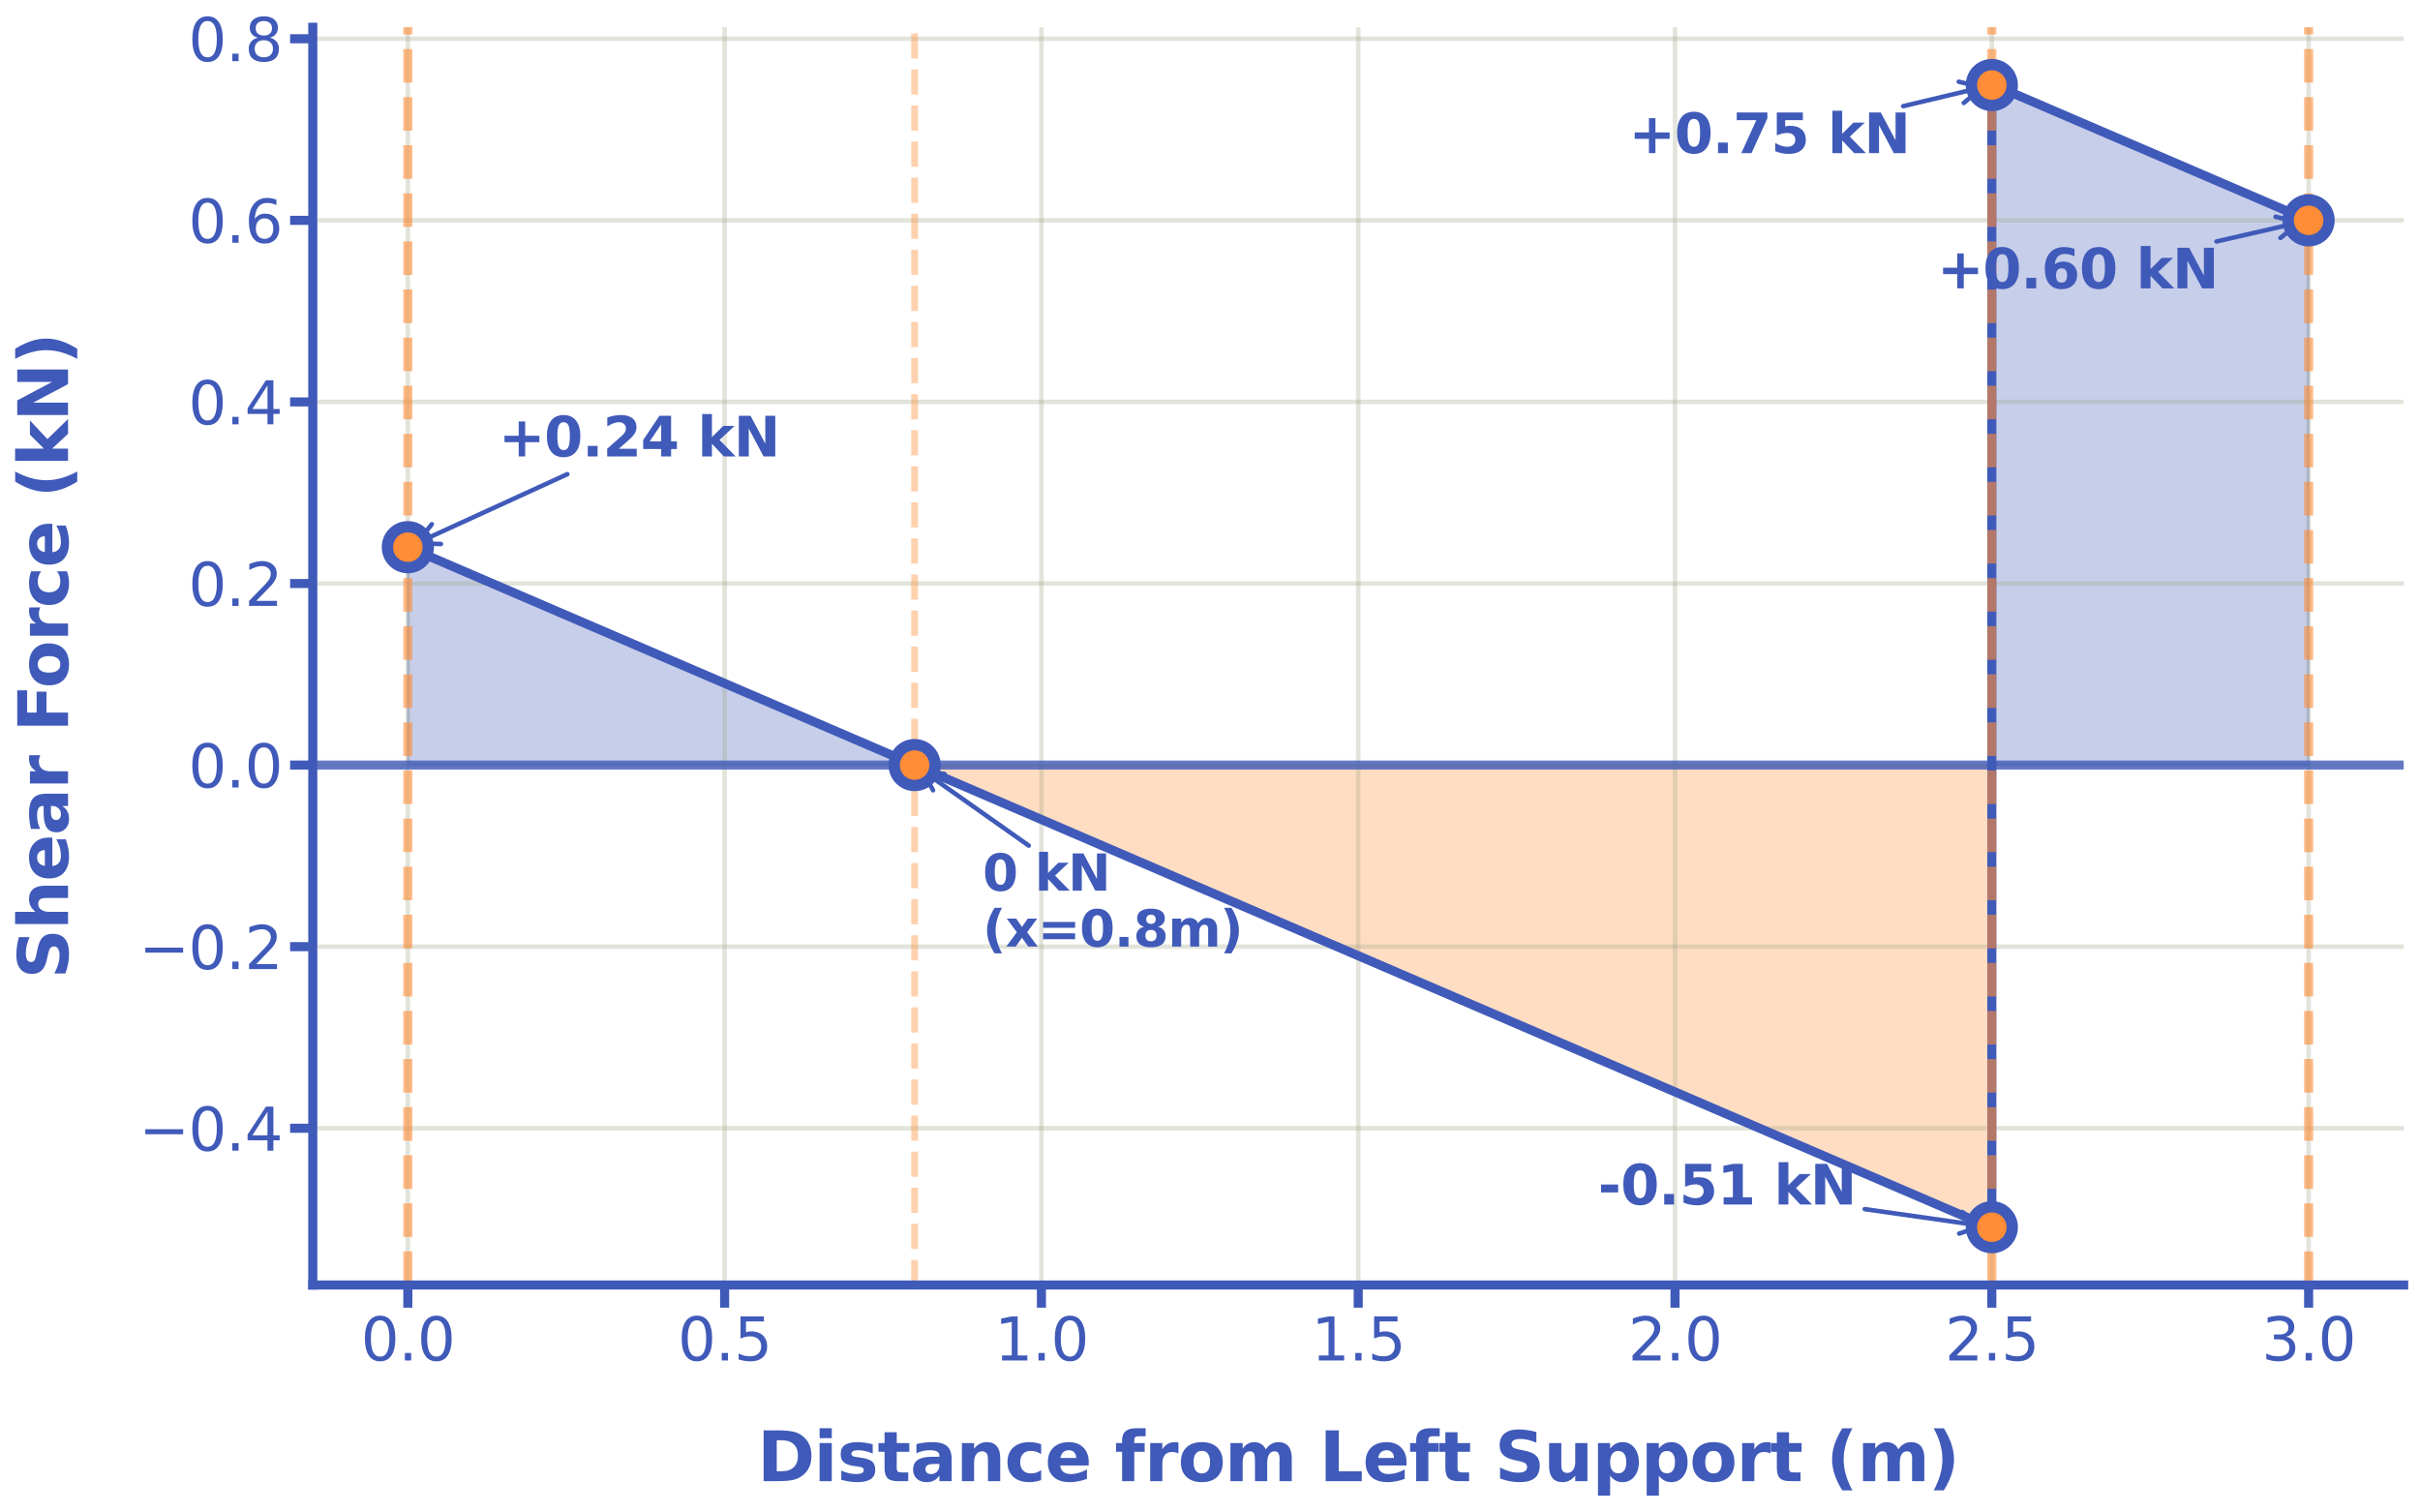 <?xml version="1.0" encoding="utf-8" standalone="no"?>
<!DOCTYPE svg PUBLIC "-//W3C//DTD SVG 1.1//EN"
  "http://www.w3.org/Graphics/SVG/1.1/DTD/svg11.dtd">
<svg xmlns:xlink="http://www.w3.org/1999/xlink" width="1066.67pt" height="666.305pt" viewBox="0 0 1066.67 666.305" xmlns="http://www.w3.org/2000/svg" version="1.1">
 <defs>
  <style type="text/css">*{stroke-linejoin: round; stroke-linecap: butt}</style>
 </defs>
 <g id="figure_1">
  <g id="patch_1">
   <path d="M 0 666.305 
L 1066.67 666.305 
L 1066.67 0 
L 0 0 
L 0 666.305 
z
" style="fill: none"/>
  </g>
  <g id="axes_1">
   <g id="patch_2">
    <path d="M 137.87 566.408 
L 1059.47 566.408 
L 1059.47 12.008 
L 137.87 12.008 
L 137.87 566.408 
z
" style="fill: none"/>
   </g>
   <g id="PolyCollection_1">
    <defs>
     <path id="m030eff080d" d="M 179.761 -329.075 
L 179.761 -425.12 
L 181.159 -424.519 
L 182.558 -423.918 
L 183.956 -423.317 
L 185.355 -422.715 
L 186.754 -422.114 
L 188.152 -421.513 
L 189.551 -420.912 
L 190.949 -420.31 
L 192.348 -419.709 
L 193.747 -419.108 
L 195.145 -418.507 
L 196.544 -417.905 
L 197.942 -417.304 
L 199.341 -416.703 
L 200.74 -416.102 
L 202.138 -415.5 
L 203.537 -414.899 
L 204.935 -414.298 
L 206.334 -413.697 
L 207.733 -413.095 
L 209.131 -412.494 
L 210.53 -411.893 
L 211.928 -411.292 
L 213.327 -410.69 
L 214.726 -410.089 
L 216.124 -409.488 
L 217.523 -408.887 
L 218.921 -408.285 
L 220.32 -407.684 
L 221.719 -407.083 
L 223.117 -406.482 
L 224.516 -405.88 
L 225.914 -405.279 
L 227.313 -404.678 
L 228.712 -404.077 
L 230.11 -403.475 
L 231.509 -402.874 
L 232.907 -402.273 
L 234.306 -401.672 
L 235.705 -401.07 
L 237.103 -400.469 
L 238.502 -399.868 
L 239.9 -399.267 
L 241.299 -398.665 
L 242.698 -398.064 
L 244.096 -397.463 
L 245.495 -396.862 
L 246.894 -396.26 
L 248.292 -395.659 
L 249.691 -395.058 
L 251.089 -394.457 
L 252.488 -393.855 
L 253.887 -393.254 
L 255.285 -392.653 
L 256.684 -392.052 
L 258.082 -391.45 
L 259.481 -390.849 
L 260.88 -390.248 
L 262.278 -389.647 
L 263.677 -389.045 
L 265.075 -388.444 
L 266.474 -387.843 
L 267.873 -387.242 
L 269.271 -386.64 
L 270.67 -386.039 
L 272.068 -385.438 
L 273.467 -384.837 
L 274.866 -384.235 
L 276.264 -383.634 
L 277.663 -383.033 
L 279.061 -382.432 
L 280.46 -381.83 
L 281.859 -381.229 
L 283.257 -380.628 
L 284.656 -380.027 
L 286.054 -379.426 
L 287.453 -378.824 
L 288.852 -378.223 
L 290.25 -377.622 
L 291.649 -377.021 
L 293.047 -376.419 
L 294.446 -375.818 
L 295.845 -375.217 
L 297.243 -374.616 
L 298.642 -374.014 
L 300.04 -373.413 
L 301.439 -372.812 
L 302.838 -372.211 
L 304.236 -371.609 
L 305.635 -371.008 
L 307.033 -370.407 
L 308.432 -369.806 
L 309.831 -369.204 
L 311.229 -368.603 
L 312.628 -368.002 
L 314.026 -367.401 
L 315.425 -366.799 
L 316.824 -366.198 
L 318.222 -365.597 
L 319.621 -364.996 
L 321.019 -364.394 
L 322.418 -363.793 
L 323.817 -363.192 
L 325.215 -362.591 
L 326.614 -361.989 
L 328.012 -361.388 
L 329.411 -360.787 
L 330.81 -360.186 
L 332.208 -359.584 
L 333.607 -358.983 
L 335.005 -358.382 
L 336.404 -357.781 
L 337.803 -357.179 
L 339.201 -356.578 
L 340.6 -355.977 
L 341.998 -355.376 
L 343.397 -354.774 
L 344.796 -354.173 
L 346.194 -353.572 
L 347.593 -352.971 
L 348.991 -352.369 
L 350.39 -351.768 
L 351.789 -351.167 
L 353.187 -350.566 
L 354.586 -349.964 
L 355.984 -349.363 
L 357.383 -348.762 
L 358.782 -348.161 
L 360.18 -347.559 
L 361.579 -346.958 
L 362.977 -346.357 
L 364.376 -345.756 
L 365.775 -345.154 
L 367.173 -344.553 
L 368.572 -343.952 
L 369.971 -343.351 
L 371.369 -342.749 
L 372.768 -342.148 
L 374.166 -341.547 
L 375.565 -340.946 
L 376.964 -340.344 
L 378.362 -339.743 
L 379.761 -339.142 
L 381.159 -338.541 
L 382.558 -337.939 
L 383.957 -337.338 
L 385.355 -336.737 
L 386.754 -336.136 
L 388.152 -335.534 
L 389.551 -334.933 
L 390.95 -334.332 
L 392.348 -333.731 
L 393.747 -333.129 
L 395.145 -332.528 
L 396.544 -331.927 
L 397.943 -331.326 
L 399.341 -330.724 
L 400.74 -330.123 
L 402.138 -329.522 
L 402.138 -329.075 
L 402.138 -329.075 
L 400.74 -329.075 
L 399.341 -329.075 
L 397.943 -329.075 
L 396.544 -329.075 
L 395.145 -329.075 
L 393.747 -329.075 
L 392.348 -329.075 
L 390.95 -329.075 
L 389.551 -329.075 
L 388.152 -329.075 
L 386.754 -329.075 
L 385.355 -329.075 
L 383.957 -329.075 
L 382.558 -329.075 
L 381.159 -329.075 
L 379.761 -329.075 
L 378.362 -329.075 
L 376.964 -329.075 
L 375.565 -329.075 
L 374.166 -329.075 
L 372.768 -329.075 
L 371.369 -329.075 
L 369.971 -329.075 
L 368.572 -329.075 
L 367.173 -329.075 
L 365.775 -329.075 
L 364.376 -329.075 
L 362.977 -329.075 
L 361.579 -329.075 
L 360.18 -329.075 
L 358.782 -329.075 
L 357.383 -329.075 
L 355.984 -329.075 
L 354.586 -329.075 
L 353.187 -329.075 
L 351.789 -329.075 
L 350.39 -329.075 
L 348.991 -329.075 
L 347.593 -329.075 
L 346.194 -329.075 
L 344.796 -329.075 
L 343.397 -329.075 
L 341.998 -329.075 
L 340.6 -329.075 
L 339.201 -329.075 
L 337.803 -329.075 
L 336.404 -329.075 
L 335.005 -329.075 
L 333.607 -329.075 
L 332.208 -329.075 
L 330.81 -329.075 
L 329.411 -329.075 
L 328.012 -329.075 
L 326.614 -329.075 
L 325.215 -329.075 
L 323.817 -329.075 
L 322.418 -329.075 
L 321.019 -329.075 
L 319.621 -329.075 
L 318.222 -329.075 
L 316.824 -329.075 
L 315.425 -329.075 
L 314.026 -329.075 
L 312.628 -329.075 
L 311.229 -329.075 
L 309.831 -329.075 
L 308.432 -329.075 
L 307.033 -329.075 
L 305.635 -329.075 
L 304.236 -329.075 
L 302.838 -329.075 
L 301.439 -329.075 
L 300.04 -329.075 
L 298.642 -329.075 
L 297.243 -329.075 
L 295.845 -329.075 
L 294.446 -329.075 
L 293.047 -329.075 
L 291.649 -329.075 
L 290.25 -329.075 
L 288.852 -329.075 
L 287.453 -329.075 
L 286.054 -329.075 
L 284.656 -329.075 
L 283.257 -329.075 
L 281.859 -329.075 
L 280.46 -329.075 
L 279.061 -329.075 
L 277.663 -329.075 
L 276.264 -329.075 
L 274.866 -329.075 
L 273.467 -329.075 
L 272.068 -329.075 
L 270.67 -329.075 
L 269.271 -329.075 
L 267.873 -329.075 
L 266.474 -329.075 
L 265.075 -329.075 
L 263.677 -329.075 
L 262.278 -329.075 
L 260.88 -329.075 
L 259.481 -329.075 
L 258.082 -329.075 
L 256.684 -329.075 
L 255.285 -329.075 
L 253.887 -329.075 
L 252.488 -329.075 
L 251.089 -329.075 
L 249.691 -329.075 
L 248.292 -329.075 
L 246.894 -329.075 
L 245.495 -329.075 
L 244.096 -329.075 
L 242.698 -329.075 
L 241.299 -329.075 
L 239.9 -329.075 
L 238.502 -329.075 
L 237.103 -329.075 
L 235.705 -329.075 
L 234.306 -329.075 
L 232.907 -329.075 
L 231.509 -329.075 
L 230.11 -329.075 
L 228.712 -329.075 
L 227.313 -329.075 
L 225.914 -329.075 
L 224.516 -329.075 
L 223.117 -329.075 
L 221.719 -329.075 
L 220.32 -329.075 
L 218.921 -329.075 
L 217.523 -329.075 
L 216.124 -329.075 
L 214.726 -329.075 
L 213.327 -329.075 
L 211.928 -329.075 
L 210.53 -329.075 
L 209.131 -329.075 
L 207.733 -329.075 
L 206.334 -329.075 
L 204.935 -329.075 
L 203.537 -329.075 
L 202.138 -329.075 
L 200.74 -329.075 
L 199.341 -329.075 
L 197.942 -329.075 
L 196.544 -329.075 
L 195.145 -329.075 
L 193.747 -329.075 
L 192.348 -329.075 
L 190.949 -329.075 
L 189.551 -329.075 
L 188.152 -329.075 
L 186.754 -329.075 
L 185.355 -329.075 
L 183.956 -329.075 
L 182.558 -329.075 
L 181.159 -329.075 
L 179.761 -329.075 
z
" style="stroke: #405ab9; stroke-opacity: 0.3"/>
    </defs>
    <g clip-path="url(#pfdde014aec)">
     <use xlink:href="#m030eff080d" x="0" y="666.305" style="fill: #405ab9; fill-opacity: 0.3; stroke: #405ab9; stroke-opacity: 0.3"/>
    </g>
   </g>
   <g id="PolyCollection_2">
    <defs>
     <path id="m6addb54c1c" d="M 403.537 -329.075 
L 403.537 -328.921 
L 404.936 -328.319 
L 406.334 -327.718 
L 407.733 -327.117 
L 409.131 -326.516 
L 410.53 -325.914 
L 411.929 -325.313 
L 413.327 -324.712 
L 414.726 -324.111 
L 416.124 -323.509 
L 417.523 -322.908 
L 418.922 -322.307 
L 420.32 -321.706 
L 421.719 -321.104 
L 423.117 -320.503 
L 424.516 -319.902 
L 425.915 -319.301 
L 427.313 -318.699 
L 428.712 -318.098 
L 430.11 -317.497 
L 431.509 -316.896 
L 432.908 -316.294 
L 434.306 -315.693 
L 435.705 -315.092 
L 437.103 -314.491 
L 438.502 -313.889 
L 439.901 -313.288 
L 441.299 -312.687 
L 442.698 -312.086 
L 444.096 -311.484 
L 445.495 -310.883 
L 446.894 -310.282 
L 448.292 -309.681 
L 449.691 -309.079 
L 451.089 -308.478 
L 452.488 -307.877 
L 453.887 -307.276 
L 455.285 -306.674 
L 456.684 -306.073 
L 458.082 -305.472 
L 459.481 -304.871 
L 460.88 -304.269 
L 462.278 -303.668 
L 463.677 -303.067 
L 465.075 -302.466 
L 466.474 -301.864 
L 467.873 -301.263 
L 469.271 -300.662 
L 470.67 -300.061 
L 472.068 -299.459 
L 473.467 -298.858 
L 474.866 -298.257 
L 476.264 -297.656 
L 477.663 -297.054 
L 479.061 -296.453 
L 480.46 -295.852 
L 481.859 -295.251 
L 483.257 -294.65 
L 484.656 -294.048 
L 486.054 -293.447 
L 487.453 -292.846 
L 488.852 -292.245 
L 490.25 -291.643 
L 491.649 -291.042 
L 493.048 -290.441 
L 494.446 -289.84 
L 495.845 -289.238 
L 497.243 -288.637 
L 498.642 -288.036 
L 500.041 -287.435 
L 501.439 -286.833 
L 502.838 -286.232 
L 504.236 -285.631 
L 505.635 -285.03 
L 507.034 -284.428 
L 508.432 -283.827 
L 509.831 -283.226 
L 511.229 -282.625 
L 512.628 -282.023 
L 514.027 -281.422 
L 515.425 -280.821 
L 516.824 -280.22 
L 518.222 -279.618 
L 519.621 -279.017 
L 521.02 -278.416 
L 522.418 -277.815 
L 523.817 -277.213 
L 525.215 -276.612 
L 526.614 -276.011 
L 528.013 -275.41 
L 529.411 -274.808 
L 530.81 -274.207 
L 532.208 -273.606 
L 533.607 -273.005 
L 535.006 -272.403 
L 536.404 -271.802 
L 537.803 -271.201 
L 539.201 -270.6 
L 540.6 -269.998 
L 541.999 -269.397 
L 543.397 -268.796 
L 544.796 -268.195 
L 546.194 -267.593 
L 547.593 -266.992 
L 548.992 -266.391 
L 550.39 -265.79 
L 551.789 -265.188 
L 553.187 -264.587 
L 554.586 -263.986 
L 555.985 -263.385 
L 557.383 -262.783 
L 558.782 -262.182 
L 560.18 -261.581 
L 561.579 -260.98 
L 562.978 -260.378 
L 564.376 -259.777 
L 565.775 -259.176 
L 567.173 -258.575 
L 568.572 -257.973 
L 569.971 -257.372 
L 571.369 -256.771 
L 572.768 -256.17 
L 574.166 -255.568 
L 575.565 -254.967 
L 576.964 -254.366 
L 578.362 -253.765 
L 579.761 -253.163 
L 581.159 -252.562 
L 582.558 -251.961 
L 583.957 -251.36 
L 585.355 -250.758 
L 586.754 -250.157 
L 588.152 -249.556 
L 589.551 -248.955 
L 590.95 -248.353 
L 592.348 -247.752 
L 593.747 -247.151 
L 595.145 -246.55 
L 596.544 -245.948 
L 597.943 -245.347 
L 599.341 -244.746 
L 600.74 -244.145 
L 602.138 -243.543 
L 603.537 -242.942 
L 604.936 -242.341 
L 606.334 -241.74 
L 607.733 -241.138 
L 609.132 -240.537 
L 610.53 -239.936 
L 611.929 -239.335 
L 613.327 -238.733 
L 614.726 -238.132 
L 616.125 -237.531 
L 617.523 -236.93 
L 618.922 -236.328 
L 620.32 -235.727 
L 621.719 -235.126 
L 623.118 -234.525 
L 624.516 -233.923 
L 625.915 -233.322 
L 627.313 -232.721 
L 628.712 -232.12 
L 630.111 -231.518 
L 631.509 -230.917 
L 632.908 -230.316 
L 634.306 -229.715 
L 635.705 -229.113 
L 637.104 -228.512 
L 638.502 -227.911 
L 639.901 -227.31 
L 641.299 -226.708 
L 642.698 -226.107 
L 644.097 -225.506 
L 645.495 -224.905 
L 646.894 -224.303 
L 648.292 -223.702 
L 649.691 -223.101 
L 651.09 -222.5 
L 652.488 -221.898 
L 653.887 -221.297 
L 655.285 -220.696 
L 656.684 -220.095 
L 658.083 -219.493 
L 659.481 -218.892 
L 660.88 -218.291 
L 662.278 -217.69 
L 663.677 -217.088 
L 665.076 -216.487 
L 666.474 -215.886 
L 667.873 -215.285 
L 669.271 -214.683 
L 670.67 -214.082 
L 672.069 -213.481 
L 673.467 -212.88 
L 674.866 -212.278 
L 676.264 -211.677 
L 677.663 -211.076 
L 679.062 -210.475 
L 680.46 -209.874 
L 681.859 -209.272 
L 683.257 -208.671 
L 684.656 -208.07 
L 686.055 -207.469 
L 687.453 -206.867 
L 688.852 -206.266 
L 690.25 -205.665 
L 691.649 -205.064 
L 693.048 -204.462 
L 694.446 -203.861 
L 695.845 -203.26 
L 697.243 -202.659 
L 698.642 -202.057 
L 700.041 -201.456 
L 701.439 -200.855 
L 702.838 -200.254 
L 704.236 -199.652 
L 705.635 -199.051 
L 707.034 -198.45 
L 708.432 -197.849 
L 709.831 -197.247 
L 711.229 -196.646 
L 712.628 -196.045 
L 714.027 -195.444 
L 715.425 -194.842 
L 716.824 -194.241 
L 718.222 -193.64 
L 719.621 -193.039 
L 721.02 -192.437 
L 722.418 -191.836 
L 723.817 -191.235 
L 725.215 -190.634 
L 726.614 -190.032 
L 728.013 -189.431 
L 729.411 -188.83 
L 730.81 -188.229 
L 732.209 -187.627 
L 733.607 -187.026 
L 735.006 -186.425 
L 736.404 -185.824 
L 737.803 -185.222 
L 739.202 -184.621 
L 740.6 -184.02 
L 741.999 -183.419 
L 743.397 -182.817 
L 744.796 -182.216 
L 746.195 -181.615 
L 747.593 -181.014 
L 748.992 -180.412 
L 750.39 -179.811 
L 751.789 -179.21 
L 753.188 -178.609 
L 754.586 -178.007 
L 755.985 -177.406 
L 757.383 -176.805 
L 758.782 -176.204 
L 760.181 -175.602 
L 761.579 -175.001 
L 762.978 -174.4 
L 764.376 -173.799 
L 765.775 -173.197 
L 767.174 -172.596 
L 768.572 -171.995 
L 769.971 -171.394 
L 771.369 -170.792 
L 772.768 -170.191 
L 774.167 -169.59 
L 775.565 -168.989 
L 776.964 -168.387 
L 778.362 -167.786 
L 779.761 -167.185 
L 781.16 -166.584 
L 782.558 -165.982 
L 783.957 -165.381 
L 785.355 -164.78 
L 786.754 -164.179 
L 788.153 -163.577 
L 789.551 -162.976 
L 790.95 -162.375 
L 792.348 -161.774 
L 793.747 -161.172 
L 795.146 -160.571 
L 796.544 -159.97 
L 797.943 -159.369 
L 799.341 -158.767 
L 800.74 -158.166 
L 802.139 -157.565 
L 803.537 -156.964 
L 804.936 -156.362 
L 806.334 -155.761 
L 807.733 -155.16 
L 809.132 -154.559 
L 810.53 -153.957 
L 811.929 -153.356 
L 813.327 -152.755 
L 814.726 -152.154 
L 816.125 -151.552 
L 817.523 -150.951 
L 818.922 -150.35 
L 820.32 -149.749 
L 821.719 -149.147 
L 823.118 -148.546 
L 824.516 -147.945 
L 825.915 -147.344 
L 827.313 -146.742 
L 828.712 -146.141 
L 830.111 -145.54 
L 831.509 -144.939 
L 832.908 -144.337 
L 834.306 -143.736 
L 835.705 -143.135 
L 837.104 -142.534 
L 838.502 -141.932 
L 839.901 -141.331 
L 841.299 -140.73 
L 842.698 -140.129 
L 844.097 -139.527 
L 845.495 -138.926 
L 846.894 -138.325 
L 848.292 -137.724 
L 849.691 -137.122 
L 851.09 -136.521 
L 852.488 -135.92 
L 853.887 -135.319 
L 855.286 -134.717 
L 856.684 -134.116 
L 858.083 -133.515 
L 859.481 -132.914 
L 860.88 -132.312 
L 862.279 -131.711 
L 863.677 -131.11 
L 865.076 -130.509 
L 866.474 -129.907 
L 867.873 -129.306 
L 869.272 -128.705 
L 870.67 -128.104 
L 872.069 -127.502 
L 873.467 -126.901 
L 874.866 -126.3 
L 876.265 -125.699 
L 877.663 -125.097 
L 877.663 -329.075 
L 877.663 -329.075 
L 876.265 -329.075 
L 874.866 -329.075 
L 873.467 -329.075 
L 872.069 -329.075 
L 870.67 -329.075 
L 869.272 -329.075 
L 867.873 -329.075 
L 866.474 -329.075 
L 865.076 -329.075 
L 863.677 -329.075 
L 862.279 -329.075 
L 860.88 -329.075 
L 859.481 -329.075 
L 858.083 -329.075 
L 856.684 -329.075 
L 855.286 -329.075 
L 853.887 -329.075 
L 852.488 -329.075 
L 851.09 -329.075 
L 849.691 -329.075 
L 848.292 -329.075 
L 846.894 -329.075 
L 845.495 -329.075 
L 844.097 -329.075 
L 842.698 -329.075 
L 841.299 -329.075 
L 839.901 -329.075 
L 838.502 -329.075 
L 837.104 -329.075 
L 835.705 -329.075 
L 834.306 -329.075 
L 832.908 -329.075 
L 831.509 -329.075 
L 830.111 -329.075 
L 828.712 -329.075 
L 827.313 -329.075 
L 825.915 -329.075 
L 824.516 -329.075 
L 823.118 -329.075 
L 821.719 -329.075 
L 820.32 -329.075 
L 818.922 -329.075 
L 817.523 -329.075 
L 816.125 -329.075 
L 814.726 -329.075 
L 813.327 -329.075 
L 811.929 -329.075 
L 810.53 -329.075 
L 809.132 -329.075 
L 807.733 -329.075 
L 806.334 -329.075 
L 804.936 -329.075 
L 803.537 -329.075 
L 802.139 -329.075 
L 800.74 -329.075 
L 799.341 -329.075 
L 797.943 -329.075 
L 796.544 -329.075 
L 795.146 -329.075 
L 793.747 -329.075 
L 792.348 -329.075 
L 790.95 -329.075 
L 789.551 -329.075 
L 788.153 -329.075 
L 786.754 -329.075 
L 785.355 -329.075 
L 783.957 -329.075 
L 782.558 -329.075 
L 781.16 -329.075 
L 779.761 -329.075 
L 778.362 -329.075 
L 776.964 -329.075 
L 775.565 -329.075 
L 774.167 -329.075 
L 772.768 -329.075 
L 771.369 -329.075 
L 769.971 -329.075 
L 768.572 -329.075 
L 767.174 -329.075 
L 765.775 -329.075 
L 764.376 -329.075 
L 762.978 -329.075 
L 761.579 -329.075 
L 760.181 -329.075 
L 758.782 -329.075 
L 757.383 -329.075 
L 755.985 -329.075 
L 754.586 -329.075 
L 753.188 -329.075 
L 751.789 -329.075 
L 750.39 -329.075 
L 748.992 -329.075 
L 747.593 -329.075 
L 746.195 -329.075 
L 744.796 -329.075 
L 743.397 -329.075 
L 741.999 -329.075 
L 740.6 -329.075 
L 739.202 -329.075 
L 737.803 -329.075 
L 736.404 -329.075 
L 735.006 -329.075 
L 733.607 -329.075 
L 732.209 -329.075 
L 730.81 -329.075 
L 729.411 -329.075 
L 728.013 -329.075 
L 726.614 -329.075 
L 725.215 -329.075 
L 723.817 -329.075 
L 722.418 -329.075 
L 721.02 -329.075 
L 719.621 -329.075 
L 718.222 -329.075 
L 716.824 -329.075 
L 715.425 -329.075 
L 714.027 -329.075 
L 712.628 -329.075 
L 711.229 -329.075 
L 709.831 -329.075 
L 708.432 -329.075 
L 707.034 -329.075 
L 705.635 -329.075 
L 704.236 -329.075 
L 702.838 -329.075 
L 701.439 -329.075 
L 700.041 -329.075 
L 698.642 -329.075 
L 697.243 -329.075 
L 695.845 -329.075 
L 694.446 -329.075 
L 693.048 -329.075 
L 691.649 -329.075 
L 690.25 -329.075 
L 688.852 -329.075 
L 687.453 -329.075 
L 686.055 -329.075 
L 684.656 -329.075 
L 683.257 -329.075 
L 681.859 -329.075 
L 680.46 -329.075 
L 679.062 -329.075 
L 677.663 -329.075 
L 676.264 -329.075 
L 674.866 -329.075 
L 673.467 -329.075 
L 672.069 -329.075 
L 670.67 -329.075 
L 669.271 -329.075 
L 667.873 -329.075 
L 666.474 -329.075 
L 665.076 -329.075 
L 663.677 -329.075 
L 662.278 -329.075 
L 660.88 -329.075 
L 659.481 -329.075 
L 658.083 -329.075 
L 656.684 -329.075 
L 655.285 -329.075 
L 653.887 -329.075 
L 652.488 -329.075 
L 651.09 -329.075 
L 649.691 -329.075 
L 648.292 -329.075 
L 646.894 -329.075 
L 645.495 -329.075 
L 644.097 -329.075 
L 642.698 -329.075 
L 641.299 -329.075 
L 639.901 -329.075 
L 638.502 -329.075 
L 637.104 -329.075 
L 635.705 -329.075 
L 634.306 -329.075 
L 632.908 -329.075 
L 631.509 -329.075 
L 630.111 -329.075 
L 628.712 -329.075 
L 627.313 -329.075 
L 625.915 -329.075 
L 624.516 -329.075 
L 623.118 -329.075 
L 621.719 -329.075 
L 620.32 -329.075 
L 618.922 -329.075 
L 617.523 -329.075 
L 616.125 -329.075 
L 614.726 -329.075 
L 613.327 -329.075 
L 611.929 -329.075 
L 610.53 -329.075 
L 609.132 -329.075 
L 607.733 -329.075 
L 606.334 -329.075 
L 604.936 -329.075 
L 603.537 -329.075 
L 602.138 -329.075 
L 600.74 -329.075 
L 599.341 -329.075 
L 597.943 -329.075 
L 596.544 -329.075 
L 595.145 -329.075 
L 593.747 -329.075 
L 592.348 -329.075 
L 590.95 -329.075 
L 589.551 -329.075 
L 588.152 -329.075 
L 586.754 -329.075 
L 585.355 -329.075 
L 583.957 -329.075 
L 582.558 -329.075 
L 581.159 -329.075 
L 579.761 -329.075 
L 578.362 -329.075 
L 576.964 -329.075 
L 575.565 -329.075 
L 574.166 -329.075 
L 572.768 -329.075 
L 571.369 -329.075 
L 569.971 -329.075 
L 568.572 -329.075 
L 567.173 -329.075 
L 565.775 -329.075 
L 564.376 -329.075 
L 562.978 -329.075 
L 561.579 -329.075 
L 560.18 -329.075 
L 558.782 -329.075 
L 557.383 -329.075 
L 555.985 -329.075 
L 554.586 -329.075 
L 553.187 -329.075 
L 551.789 -329.075 
L 550.39 -329.075 
L 548.992 -329.075 
L 547.593 -329.075 
L 546.194 -329.075 
L 544.796 -329.075 
L 543.397 -329.075 
L 541.999 -329.075 
L 540.6 -329.075 
L 539.201 -329.075 
L 537.803 -329.075 
L 536.404 -329.075 
L 535.006 -329.075 
L 533.607 -329.075 
L 532.208 -329.075 
L 530.81 -329.075 
L 529.411 -329.075 
L 528.013 -329.075 
L 526.614 -329.075 
L 525.215 -329.075 
L 523.817 -329.075 
L 522.418 -329.075 
L 521.02 -329.075 
L 519.621 -329.075 
L 518.222 -329.075 
L 516.824 -329.075 
L 515.425 -329.075 
L 514.027 -329.075 
L 512.628 -329.075 
L 511.229 -329.075 
L 509.831 -329.075 
L 508.432 -329.075 
L 507.034 -329.075 
L 505.635 -329.075 
L 504.236 -329.075 
L 502.838 -329.075 
L 501.439 -329.075 
L 500.041 -329.075 
L 498.642 -329.075 
L 497.243 -329.075 
L 495.845 -329.075 
L 494.446 -329.075 
L 493.048 -329.075 
L 491.649 -329.075 
L 490.25 -329.075 
L 488.852 -329.075 
L 487.453 -329.075 
L 486.054 -329.075 
L 484.656 -329.075 
L 483.257 -329.075 
L 481.859 -329.075 
L 480.46 -329.075 
L 479.061 -329.075 
L 477.663 -329.075 
L 476.264 -329.075 
L 474.866 -329.075 
L 473.467 -329.075 
L 472.068 -329.075 
L 470.67 -329.075 
L 469.271 -329.075 
L 467.873 -329.075 
L 466.474 -329.075 
L 465.075 -329.075 
L 463.677 -329.075 
L 462.278 -329.075 
L 460.88 -329.075 
L 459.481 -329.075 
L 458.082 -329.075 
L 456.684 -329.075 
L 455.285 -329.075 
L 453.887 -329.075 
L 452.488 -329.075 
L 451.089 -329.075 
L 449.691 -329.075 
L 448.292 -329.075 
L 446.894 -329.075 
L 445.495 -329.075 
L 444.096 -329.075 
L 442.698 -329.075 
L 441.299 -329.075 
L 439.901 -329.075 
L 438.502 -329.075 
L 437.103 -329.075 
L 435.705 -329.075 
L 434.306 -329.075 
L 432.908 -329.075 
L 431.509 -329.075 
L 430.11 -329.075 
L 428.712 -329.075 
L 427.313 -329.075 
L 425.915 -329.075 
L 424.516 -329.075 
L 423.117 -329.075 
L 421.719 -329.075 
L 420.32 -329.075 
L 418.922 -329.075 
L 417.523 -329.075 
L 416.124 -329.075 
L 414.726 -329.075 
L 413.327 -329.075 
L 411.929 -329.075 
L 410.53 -329.075 
L 409.131 -329.075 
L 407.733 -329.075 
L 406.334 -329.075 
L 404.936 -329.075 
L 403.537 -329.075 
z
" style="stroke: #ff8c36; stroke-opacity: 0.3"/>
    </defs>
    <g clip-path="url(#pfdde014aec)">
     <use xlink:href="#m6addb54c1c" x="0" y="666.305" style="fill: #ff8c36; fill-opacity: 0.3; stroke: #ff8c36; stroke-opacity: 0.3"/>
    </g>
   </g>
   <g id="PolyCollection_3">
    <defs>
     <path id="m418f71ea9c" d="M 878.222 -329.075 
L 878.222 -629.097 
L 878.501 -628.977 
L 878.78 -628.857 
L 879.06 -628.737 
L 879.339 -628.617 
L 879.618 -628.497 
L 879.897 -628.377 
L 880.177 -628.257 
L 880.456 -628.137 
L 880.735 -628.017 
L 881.014 -627.897 
L 881.294 -627.777 
L 881.573 -627.657 
L 881.852 -627.537 
L 882.132 -627.417 
L 882.411 -627.297 
L 882.69 -627.177 
L 882.969 -627.057 
L 883.249 -626.936 
L 883.528 -626.816 
L 883.807 -626.696 
L 884.086 -626.576 
L 884.366 -626.456 
L 884.645 -626.336 
L 884.924 -626.216 
L 885.204 -626.096 
L 885.483 -625.976 
L 885.762 -625.856 
L 886.041 -625.736 
L 886.321 -625.616 
L 886.6 -625.496 
L 886.879 -625.376 
L 887.158 -625.256 
L 887.438 -625.136 
L 887.717 -625.016 
L 887.996 -624.895 
L 888.276 -624.775 
L 888.555 -624.655 
L 888.834 -624.535 
L 889.113 -624.415 
L 889.393 -624.295 
L 889.672 -624.175 
L 889.951 -624.055 
L 890.23 -623.935 
L 890.51 -623.815 
L 890.789 -623.695 
L 891.068 -623.575 
L 891.348 -623.455 
L 891.627 -623.335 
L 891.906 -623.215 
L 892.185 -623.095 
L 892.465 -622.975 
L 892.744 -622.855 
L 893.023 -622.734 
L 893.302 -622.614 
L 893.582 -622.494 
L 893.861 -622.374 
L 894.14 -622.254 
L 894.42 -622.134 
L 894.699 -622.014 
L 894.978 -621.894 
L 895.257 -621.774 
L 895.537 -621.654 
L 895.816 -621.534 
L 896.095 -621.414 
L 896.374 -621.294 
L 896.654 -621.174 
L 896.933 -621.054 
L 897.212 -620.934 
L 897.492 -620.814 
L 897.771 -620.693 
L 898.05 -620.573 
L 898.329 -620.453 
L 898.609 -620.333 
L 898.888 -620.213 
L 899.167 -620.093 
L 899.446 -619.973 
L 899.726 -619.853 
L 900.005 -619.733 
L 900.284 -619.613 
L 900.564 -619.493 
L 900.843 -619.373 
L 901.122 -619.253 
L 901.401 -619.133 
L 901.681 -619.013 
L 901.96 -618.893 
L 902.239 -618.773 
L 902.518 -618.653 
L 902.798 -618.532 
L 903.077 -618.412 
L 903.356 -618.292 
L 903.636 -618.172 
L 903.915 -618.052 
L 904.194 -617.932 
L 904.473 -617.812 
L 904.753 -617.692 
L 905.032 -617.572 
L 905.311 -617.452 
L 905.59 -617.332 
L 905.87 -617.212 
L 906.149 -617.092 
L 906.428 -616.972 
L 906.708 -616.852 
L 906.987 -616.732 
L 907.266 -616.612 
L 907.545 -616.491 
L 907.825 -616.371 
L 908.104 -616.251 
L 908.383 -616.131 
L 908.662 -616.011 
L 908.942 -615.891 
L 909.221 -615.771 
L 909.5 -615.651 
L 909.78 -615.531 
L 910.059 -615.411 
L 910.338 -615.291 
L 910.617 -615.171 
L 910.897 -615.051 
L 911.176 -614.931 
L 911.455 -614.811 
L 911.734 -614.691 
L 912.014 -614.571 
L 912.293 -614.451 
L 912.572 -614.33 
L 912.852 -614.21 
L 913.131 -614.09 
L 913.41 -613.97 
L 913.689 -613.85 
L 913.969 -613.73 
L 914.248 -613.61 
L 914.527 -613.49 
L 914.806 -613.37 
L 915.086 -613.25 
L 915.365 -613.13 
L 915.644 -613.01 
L 915.924 -612.89 
L 916.203 -612.77 
L 916.482 -612.65 
L 916.761 -612.53 
L 917.041 -612.41 
L 917.32 -612.289 
L 917.599 -612.169 
L 917.878 -612.049 
L 918.158 -611.929 
L 918.437 -611.809 
L 918.716 -611.689 
L 918.996 -611.569 
L 919.275 -611.449 
L 919.554 -611.329 
L 919.833 -611.209 
L 920.113 -611.089 
L 920.392 -610.969 
L 920.671 -610.849 
L 920.95 -610.729 
L 921.23 -610.609 
L 921.509 -610.489 
L 921.788 -610.369 
L 922.068 -610.249 
L 922.347 -610.128 
L 922.626 -610.008 
L 922.905 -609.888 
L 923.185 -609.768 
L 923.464 -609.648 
L 923.743 -609.528 
L 924.022 -609.408 
L 924.302 -609.288 
L 924.581 -609.168 
L 924.86 -609.048 
L 925.14 -608.928 
L 925.419 -608.808 
L 925.698 -608.688 
L 925.977 -608.568 
L 926.257 -608.448 
L 926.536 -608.328 
L 926.815 -608.208 
L 927.094 -608.087 
L 927.374 -607.967 
L 927.653 -607.847 
L 927.932 -607.727 
L 928.212 -607.607 
L 928.491 -607.487 
L 928.77 -607.367 
L 929.049 -607.247 
L 929.329 -607.127 
L 929.608 -607.007 
L 929.887 -606.887 
L 930.166 -606.767 
L 930.446 -606.647 
L 930.725 -606.527 
L 931.004 -606.407 
L 931.284 -606.287 
L 931.563 -606.167 
L 931.842 -606.047 
L 932.121 -605.926 
L 932.401 -605.806 
L 932.68 -605.686 
L 932.959 -605.566 
L 933.238 -605.446 
L 933.518 -605.326 
L 933.797 -605.206 
L 934.076 -605.086 
L 934.356 -604.966 
L 934.635 -604.846 
L 934.914 -604.726 
L 935.193 -604.606 
L 935.473 -604.486 
L 935.752 -604.366 
L 936.031 -604.246 
L 936.31 -604.126 
L 936.59 -604.006 
L 936.869 -603.885 
L 937.148 -603.765 
L 937.428 -603.645 
L 937.707 -603.525 
L 937.986 -603.405 
L 938.265 -603.285 
L 938.545 -603.165 
L 938.824 -603.045 
L 939.103 -602.925 
L 939.382 -602.805 
L 939.662 -602.685 
L 939.941 -602.565 
L 940.22 -602.445 
L 940.5 -602.325 
L 940.779 -602.205 
L 941.058 -602.085 
L 941.337 -601.965 
L 941.617 -601.845 
L 941.896 -601.724 
L 942.175 -601.604 
L 942.454 -601.484 
L 942.734 -601.364 
L 943.013 -601.244 
L 943.292 -601.124 
L 943.572 -601.004 
L 943.851 -600.884 
L 944.13 -600.764 
L 944.409 -600.644 
L 944.689 -600.524 
L 944.968 -600.404 
L 945.247 -600.284 
L 945.526 -600.164 
L 945.806 -600.044 
L 946.085 -599.924 
L 946.364 -599.804 
L 946.644 -599.683 
L 946.923 -599.563 
L 947.202 -599.443 
L 947.481 -599.323 
L 947.761 -599.203 
L 948.04 -599.083 
L 948.319 -598.963 
L 948.598 -598.843 
L 948.878 -598.723 
L 949.157 -598.603 
L 949.436 -598.483 
L 949.716 -598.363 
L 949.995 -598.243 
L 950.274 -598.123 
L 950.553 -598.003 
L 950.833 -597.883 
L 951.112 -597.763 
L 951.391 -597.643 
L 951.67 -597.522 
L 951.95 -597.402 
L 952.229 -597.282 
L 952.508 -597.162 
L 952.788 -597.042 
L 953.067 -596.922 
L 953.346 -596.802 
L 953.625 -596.682 
L 953.905 -596.562 
L 954.184 -596.442 
L 954.463 -596.322 
L 954.742 -596.202 
L 955.022 -596.082 
L 955.301 -595.962 
L 955.58 -595.842 
L 955.86 -595.722 
L 956.139 -595.602 
L 956.418 -595.481 
L 956.697 -595.361 
L 956.977 -595.241 
L 957.256 -595.121 
L 957.535 -595.001 
L 957.814 -594.881 
L 958.094 -594.761 
L 958.373 -594.641 
L 958.652 -594.521 
L 958.932 -594.401 
L 959.211 -594.281 
L 959.49 -594.161 
L 959.769 -594.041 
L 960.049 -593.921 
L 960.328 -593.801 
L 960.607 -593.681 
L 960.886 -593.561 
L 961.166 -593.441 
L 961.445 -593.32 
L 961.724 -593.2 
L 962.004 -593.08 
L 962.283 -592.96 
L 962.562 -592.84 
L 962.841 -592.72 
L 963.121 -592.6 
L 963.4 -592.48 
L 963.679 -592.36 
L 963.958 -592.24 
L 964.238 -592.12 
L 964.517 -592 
L 964.796 -591.88 
L 965.076 -591.76 
L 965.355 -591.64 
L 965.634 -591.52 
L 965.913 -591.4 
L 966.193 -591.279 
L 966.472 -591.159 
L 966.751 -591.039 
L 967.03 -590.919 
L 967.31 -590.799 
L 967.589 -590.679 
L 967.868 -590.559 
L 968.148 -590.439 
L 968.427 -590.319 
L 968.706 -590.199 
L 968.985 -590.079 
L 969.265 -589.959 
L 969.544 -589.839 
L 969.823 -589.719 
L 970.102 -589.599 
L 970.382 -589.479 
L 970.661 -589.359 
L 970.94 -589.239 
L 971.22 -589.118 
L 971.499 -588.998 
L 971.778 -588.878 
L 972.057 -588.758 
L 972.337 -588.638 
L 972.616 -588.518 
L 972.895 -588.398 
L 973.174 -588.278 
L 973.454 -588.158 
L 973.733 -588.038 
L 974.012 -587.918 
L 974.292 -587.798 
L 974.571 -587.678 
L 974.85 -587.558 
L 975.129 -587.438 
L 975.409 -587.318 
L 975.688 -587.198 
L 975.967 -587.077 
L 976.246 -586.957 
L 976.526 -586.837 
L 976.805 -586.717 
L 977.084 -586.597 
L 977.364 -586.477 
L 977.643 -586.357 
L 977.922 -586.237 
L 978.201 -586.117 
L 978.481 -585.997 
L 978.76 -585.877 
L 979.039 -585.757 
L 979.318 -585.637 
L 979.598 -585.517 
L 979.877 -585.397 
L 980.156 -585.277 
L 980.436 -585.157 
L 980.715 -585.037 
L 980.994 -584.916 
L 981.273 -584.796 
L 981.553 -584.676 
L 981.832 -584.556 
L 982.111 -584.436 
L 982.39 -584.316 
L 982.67 -584.196 
L 982.949 -584.076 
L 983.228 -583.956 
L 983.508 -583.836 
L 983.787 -583.716 
L 984.066 -583.596 
L 984.345 -583.476 
L 984.625 -583.356 
L 984.904 -583.236 
L 985.183 -583.116 
L 985.462 -582.996 
L 985.742 -582.875 
L 986.021 -582.755 
L 986.3 -582.635 
L 986.58 -582.515 
L 986.859 -582.395 
L 987.138 -582.275 
L 987.417 -582.155 
L 987.697 -582.035 
L 987.976 -581.915 
L 988.255 -581.795 
L 988.534 -581.675 
L 988.814 -581.555 
L 989.093 -581.435 
L 989.372 -581.315 
L 989.652 -581.195 
L 989.931 -581.075 
L 990.21 -580.955 
L 990.489 -580.835 
L 990.769 -580.714 
L 991.048 -580.594 
L 991.327 -580.474 
L 991.606 -580.354 
L 991.886 -580.234 
L 992.165 -580.114 
L 992.444 -579.994 
L 992.724 -579.874 
L 993.003 -579.754 
L 993.282 -579.634 
L 993.561 -579.514 
L 993.841 -579.394 
L 994.12 -579.274 
L 994.399 -579.154 
L 994.678 -579.034 
L 994.958 -578.914 
L 995.237 -578.794 
L 995.516 -578.673 
L 995.796 -578.553 
L 996.075 -578.433 
L 996.354 -578.313 
L 996.633 -578.193 
L 996.913 -578.073 
L 997.192 -577.953 
L 997.471 -577.833 
L 997.75 -577.713 
L 998.03 -577.593 
L 998.309 -577.473 
L 998.588 -577.353 
L 998.868 -577.233 
L 999.147 -577.113 
L 999.426 -576.993 
L 999.705 -576.873 
L 999.985 -576.753 
L 1000.264 -576.633 
L 1000.543 -576.512 
L 1000.822 -576.392 
L 1001.102 -576.272 
L 1001.381 -576.152 
L 1001.66 -576.032 
L 1001.94 -575.912 
L 1002.219 -575.792 
L 1002.498 -575.672 
L 1002.777 -575.552 
L 1003.057 -575.432 
L 1003.336 -575.312 
L 1003.615 -575.192 
L 1003.894 -575.072 
L 1004.174 -574.952 
L 1004.453 -574.832 
L 1004.732 -574.712 
L 1005.012 -574.592 
L 1005.291 -574.471 
L 1005.57 -574.351 
L 1005.849 -574.231 
L 1006.129 -574.111 
L 1006.408 -573.991 
L 1006.687 -573.871 
L 1006.966 -573.751 
L 1007.246 -573.631 
L 1007.525 -573.511 
L 1007.804 -573.391 
L 1008.084 -573.271 
L 1008.363 -573.151 
L 1008.642 -573.031 
L 1008.921 -572.911 
L 1009.201 -572.791 
L 1009.48 -572.671 
L 1009.759 -572.551 
L 1010.038 -572.431 
L 1010.318 -572.31 
L 1010.597 -572.19 
L 1010.876 -572.07 
L 1011.156 -571.95 
L 1011.435 -571.83 
L 1011.714 -571.71 
L 1011.993 -571.59 
L 1012.273 -571.47 
L 1012.552 -571.35 
L 1012.831 -571.23 
L 1013.11 -571.11 
L 1013.39 -570.99 
L 1013.669 -570.87 
L 1013.948 -570.75 
L 1014.228 -570.63 
L 1014.507 -570.51 
L 1014.786 -570.39 
L 1015.065 -570.269 
L 1015.345 -570.149 
L 1015.624 -570.029 
L 1015.903 -569.909 
L 1016.182 -569.789 
L 1016.462 -569.669 
L 1016.741 -569.549 
L 1017.02 -569.429 
L 1017.3 -569.309 
L 1017.579 -569.189 
L 1017.579 -329.075 
L 1017.579 -329.075 
L 1017.3 -329.075 
L 1017.02 -329.075 
L 1016.741 -329.075 
L 1016.462 -329.075 
L 1016.182 -329.075 
L 1015.903 -329.075 
L 1015.624 -329.075 
L 1015.345 -329.075 
L 1015.065 -329.075 
L 1014.786 -329.075 
L 1014.507 -329.075 
L 1014.228 -329.075 
L 1013.948 -329.075 
L 1013.669 -329.075 
L 1013.39 -329.075 
L 1013.11 -329.075 
L 1012.831 -329.075 
L 1012.552 -329.075 
L 1012.273 -329.075 
L 1011.993 -329.075 
L 1011.714 -329.075 
L 1011.435 -329.075 
L 1011.156 -329.075 
L 1010.876 -329.075 
L 1010.597 -329.075 
L 1010.318 -329.075 
L 1010.038 -329.075 
L 1009.759 -329.075 
L 1009.48 -329.075 
L 1009.201 -329.075 
L 1008.921 -329.075 
L 1008.642 -329.075 
L 1008.363 -329.075 
L 1008.084 -329.075 
L 1007.804 -329.075 
L 1007.525 -329.075 
L 1007.246 -329.075 
L 1006.966 -329.075 
L 1006.687 -329.075 
L 1006.408 -329.075 
L 1006.129 -329.075 
L 1005.849 -329.075 
L 1005.57 -329.075 
L 1005.291 -329.075 
L 1005.012 -329.075 
L 1004.732 -329.075 
L 1004.453 -329.075 
L 1004.174 -329.075 
L 1003.894 -329.075 
L 1003.615 -329.075 
L 1003.336 -329.075 
L 1003.057 -329.075 
L 1002.777 -329.075 
L 1002.498 -329.075 
L 1002.219 -329.075 
L 1001.94 -329.075 
L 1001.66 -329.075 
L 1001.381 -329.075 
L 1001.102 -329.075 
L 1000.822 -329.075 
L 1000.543 -329.075 
L 1000.264 -329.075 
L 999.985 -329.075 
L 999.705 -329.075 
L 999.426 -329.075 
L 999.147 -329.075 
L 998.868 -329.075 
L 998.588 -329.075 
L 998.309 -329.075 
L 998.03 -329.075 
L 997.75 -329.075 
L 997.471 -329.075 
L 997.192 -329.075 
L 996.913 -329.075 
L 996.633 -329.075 
L 996.354 -329.075 
L 996.075 -329.075 
L 995.796 -329.075 
L 995.516 -329.075 
L 995.237 -329.075 
L 994.958 -329.075 
L 994.678 -329.075 
L 994.399 -329.075 
L 994.12 -329.075 
L 993.841 -329.075 
L 993.561 -329.075 
L 993.282 -329.075 
L 993.003 -329.075 
L 992.724 -329.075 
L 992.444 -329.075 
L 992.165 -329.075 
L 991.886 -329.075 
L 991.606 -329.075 
L 991.327 -329.075 
L 991.048 -329.075 
L 990.769 -329.075 
L 990.489 -329.075 
L 990.21 -329.075 
L 989.931 -329.075 
L 989.652 -329.075 
L 989.372 -329.075 
L 989.093 -329.075 
L 988.814 -329.075 
L 988.534 -329.075 
L 988.255 -329.075 
L 987.976 -329.075 
L 987.697 -329.075 
L 987.417 -329.075 
L 987.138 -329.075 
L 986.859 -329.075 
L 986.58 -329.075 
L 986.3 -329.075 
L 986.021 -329.075 
L 985.742 -329.075 
L 985.462 -329.075 
L 985.183 -329.075 
L 984.904 -329.075 
L 984.625 -329.075 
L 984.345 -329.075 
L 984.066 -329.075 
L 983.787 -329.075 
L 983.508 -329.075 
L 983.228 -329.075 
L 982.949 -329.075 
L 982.67 -329.075 
L 982.39 -329.075 
L 982.111 -329.075 
L 981.832 -329.075 
L 981.553 -329.075 
L 981.273 -329.075 
L 980.994 -329.075 
L 980.715 -329.075 
L 980.436 -329.075 
L 980.156 -329.075 
L 979.877 -329.075 
L 979.598 -329.075 
L 979.318 -329.075 
L 979.039 -329.075 
L 978.76 -329.075 
L 978.481 -329.075 
L 978.201 -329.075 
L 977.922 -329.075 
L 977.643 -329.075 
L 977.364 -329.075 
L 977.084 -329.075 
L 976.805 -329.075 
L 976.526 -329.075 
L 976.246 -329.075 
L 975.967 -329.075 
L 975.688 -329.075 
L 975.409 -329.075 
L 975.129 -329.075 
L 974.85 -329.075 
L 974.571 -329.075 
L 974.292 -329.075 
L 974.012 -329.075 
L 973.733 -329.075 
L 973.454 -329.075 
L 973.174 -329.075 
L 972.895 -329.075 
L 972.616 -329.075 
L 972.337 -329.075 
L 972.057 -329.075 
L 971.778 -329.075 
L 971.499 -329.075 
L 971.22 -329.075 
L 970.94 -329.075 
L 970.661 -329.075 
L 970.382 -329.075 
L 970.102 -329.075 
L 969.823 -329.075 
L 969.544 -329.075 
L 969.265 -329.075 
L 968.985 -329.075 
L 968.706 -329.075 
L 968.427 -329.075 
L 968.148 -329.075 
L 967.868 -329.075 
L 967.589 -329.075 
L 967.31 -329.075 
L 967.03 -329.075 
L 966.751 -329.075 
L 966.472 -329.075 
L 966.193 -329.075 
L 965.913 -329.075 
L 965.634 -329.075 
L 965.355 -329.075 
L 965.076 -329.075 
L 964.796 -329.075 
L 964.517 -329.075 
L 964.238 -329.075 
L 963.958 -329.075 
L 963.679 -329.075 
L 963.4 -329.075 
L 963.121 -329.075 
L 962.841 -329.075 
L 962.562 -329.075 
L 962.283 -329.075 
L 962.004 -329.075 
L 961.724 -329.075 
L 961.445 -329.075 
L 961.166 -329.075 
L 960.886 -329.075 
L 960.607 -329.075 
L 960.328 -329.075 
L 960.049 -329.075 
L 959.769 -329.075 
L 959.49 -329.075 
L 959.211 -329.075 
L 958.932 -329.075 
L 958.652 -329.075 
L 958.373 -329.075 
L 958.094 -329.075 
L 957.814 -329.075 
L 957.535 -329.075 
L 957.256 -329.075 
L 956.977 -329.075 
L 956.697 -329.075 
L 956.418 -329.075 
L 956.139 -329.075 
L 955.86 -329.075 
L 955.58 -329.075 
L 955.301 -329.075 
L 955.022 -329.075 
L 954.742 -329.075 
L 954.463 -329.075 
L 954.184 -329.075 
L 953.905 -329.075 
L 953.625 -329.075 
L 953.346 -329.075 
L 953.067 -329.075 
L 952.788 -329.075 
L 952.508 -329.075 
L 952.229 -329.075 
L 951.95 -329.075 
L 951.67 -329.075 
L 951.391 -329.075 
L 951.112 -329.075 
L 950.833 -329.075 
L 950.553 -329.075 
L 950.274 -329.075 
L 949.995 -329.075 
L 949.716 -329.075 
L 949.436 -329.075 
L 949.157 -329.075 
L 948.878 -329.075 
L 948.598 -329.075 
L 948.319 -329.075 
L 948.04 -329.075 
L 947.761 -329.075 
L 947.481 -329.075 
L 947.202 -329.075 
L 946.923 -329.075 
L 946.644 -329.075 
L 946.364 -329.075 
L 946.085 -329.075 
L 945.806 -329.075 
L 945.526 -329.075 
L 945.247 -329.075 
L 944.968 -329.075 
L 944.689 -329.075 
L 944.409 -329.075 
L 944.13 -329.075 
L 943.851 -329.075 
L 943.572 -329.075 
L 943.292 -329.075 
L 943.013 -329.075 
L 942.734 -329.075 
L 942.454 -329.075 
L 942.175 -329.075 
L 941.896 -329.075 
L 941.617 -329.075 
L 941.337 -329.075 
L 941.058 -329.075 
L 940.779 -329.075 
L 940.5 -329.075 
L 940.22 -329.075 
L 939.941 -329.075 
L 939.662 -329.075 
L 939.382 -329.075 
L 939.103 -329.075 
L 938.824 -329.075 
L 938.545 -329.075 
L 938.265 -329.075 
L 937.986 -329.075 
L 937.707 -329.075 
L 937.428 -329.075 
L 937.148 -329.075 
L 936.869 -329.075 
L 936.59 -329.075 
L 936.31 -329.075 
L 936.031 -329.075 
L 935.752 -329.075 
L 935.473 -329.075 
L 935.193 -329.075 
L 934.914 -329.075 
L 934.635 -329.075 
L 934.356 -329.075 
L 934.076 -329.075 
L 933.797 -329.075 
L 933.518 -329.075 
L 933.238 -329.075 
L 932.959 -329.075 
L 932.68 -329.075 
L 932.401 -329.075 
L 932.121 -329.075 
L 931.842 -329.075 
L 931.563 -329.075 
L 931.284 -329.075 
L 931.004 -329.075 
L 930.725 -329.075 
L 930.446 -329.075 
L 930.166 -329.075 
L 929.887 -329.075 
L 929.608 -329.075 
L 929.329 -329.075 
L 929.049 -329.075 
L 928.77 -329.075 
L 928.491 -329.075 
L 928.212 -329.075 
L 927.932 -329.075 
L 927.653 -329.075 
L 927.374 -329.075 
L 927.094 -329.075 
L 926.815 -329.075 
L 926.536 -329.075 
L 926.257 -329.075 
L 925.977 -329.075 
L 925.698 -329.075 
L 925.419 -329.075 
L 925.14 -329.075 
L 924.86 -329.075 
L 924.581 -329.075 
L 924.302 -329.075 
L 924.022 -329.075 
L 923.743 -329.075 
L 923.464 -329.075 
L 923.185 -329.075 
L 922.905 -329.075 
L 922.626 -329.075 
L 922.347 -329.075 
L 922.068 -329.075 
L 921.788 -329.075 
L 921.509 -329.075 
L 921.23 -329.075 
L 920.95 -329.075 
L 920.671 -329.075 
L 920.392 -329.075 
L 920.113 -329.075 
L 919.833 -329.075 
L 919.554 -329.075 
L 919.275 -329.075 
L 918.996 -329.075 
L 918.716 -329.075 
L 918.437 -329.075 
L 918.158 -329.075 
L 917.878 -329.075 
L 917.599 -329.075 
L 917.32 -329.075 
L 917.041 -329.075 
L 916.761 -329.075 
L 916.482 -329.075 
L 916.203 -329.075 
L 915.924 -329.075 
L 915.644 -329.075 
L 915.365 -329.075 
L 915.086 -329.075 
L 914.806 -329.075 
L 914.527 -329.075 
L 914.248 -329.075 
L 913.969 -329.075 
L 913.689 -329.075 
L 913.41 -329.075 
L 913.131 -329.075 
L 912.852 -329.075 
L 912.572 -329.075 
L 912.293 -329.075 
L 912.014 -329.075 
L 911.734 -329.075 
L 911.455 -329.075 
L 911.176 -329.075 
L 910.897 -329.075 
L 910.617 -329.075 
L 910.338 -329.075 
L 910.059 -329.075 
L 909.78 -329.075 
L 909.5 -329.075 
L 909.221 -329.075 
L 908.942 -329.075 
L 908.662 -329.075 
L 908.383 -329.075 
L 908.104 -329.075 
L 907.825 -329.075 
L 907.545 -329.075 
L 907.266 -329.075 
L 906.987 -329.075 
L 906.708 -329.075 
L 906.428 -329.075 
L 906.149 -329.075 
L 905.87 -329.075 
L 905.59 -329.075 
L 905.311 -329.075 
L 905.032 -329.075 
L 904.753 -329.075 
L 904.473 -329.075 
L 904.194 -329.075 
L 903.915 -329.075 
L 903.636 -329.075 
L 903.356 -329.075 
L 903.077 -329.075 
L 902.798 -329.075 
L 902.518 -329.075 
L 902.239 -329.075 
L 901.96 -329.075 
L 901.681 -329.075 
L 901.401 -329.075 
L 901.122 -329.075 
L 900.843 -329.075 
L 900.564 -329.075 
L 900.284 -329.075 
L 900.005 -329.075 
L 899.726 -329.075 
L 899.446 -329.075 
L 899.167 -329.075 
L 898.888 -329.075 
L 898.609 -329.075 
L 898.329 -329.075 
L 898.05 -329.075 
L 897.771 -329.075 
L 897.492 -329.075 
L 897.212 -329.075 
L 896.933 -329.075 
L 896.654 -329.075 
L 896.374 -329.075 
L 896.095 -329.075 
L 895.816 -329.075 
L 895.537 -329.075 
L 895.257 -329.075 
L 894.978 -329.075 
L 894.699 -329.075 
L 894.42 -329.075 
L 894.14 -329.075 
L 893.861 -329.075 
L 893.582 -329.075 
L 893.302 -329.075 
L 893.023 -329.075 
L 892.744 -329.075 
L 892.465 -329.075 
L 892.185 -329.075 
L 891.906 -329.075 
L 891.627 -329.075 
L 891.348 -329.075 
L 891.068 -329.075 
L 890.789 -329.075 
L 890.51 -329.075 
L 890.23 -329.075 
L 889.951 -329.075 
L 889.672 -329.075 
L 889.393 -329.075 
L 889.113 -329.075 
L 888.834 -329.075 
L 888.555 -329.075 
L 888.276 -329.075 
L 887.996 -329.075 
L 887.717 -329.075 
L 887.438 -329.075 
L 887.158 -329.075 
L 886.879 -329.075 
L 886.6 -329.075 
L 886.321 -329.075 
L 886.041 -329.075 
L 885.762 -329.075 
L 885.483 -329.075 
L 885.204 -329.075 
L 884.924 -329.075 
L 884.645 -329.075 
L 884.366 -329.075 
L 884.086 -329.075 
L 883.807 -329.075 
L 883.528 -329.075 
L 883.249 -329.075 
L 882.969 -329.075 
L 882.69 -329.075 
L 882.411 -329.075 
L 882.132 -329.075 
L 881.852 -329.075 
L 881.573 -329.075 
L 881.294 -329.075 
L 881.014 -329.075 
L 880.735 -329.075 
L 880.456 -329.075 
L 880.177 -329.075 
L 879.897 -329.075 
L 879.618 -329.075 
L 879.339 -329.075 
L 879.06 -329.075 
L 878.78 -329.075 
L 878.501 -329.075 
L 878.222 -329.075 
z
" style="stroke: #405ab9; stroke-opacity: 0.3"/>
    </defs>
    <g clip-path="url(#pfdde014aec)">
     <use xlink:href="#m418f71ea9c" x="0" y="666.305" style="fill: #405ab9; fill-opacity: 0.3; stroke: #405ab9; stroke-opacity: 0.3"/>
    </g>
   </g>
   <g id="matplotlib.axis_1">
    <g id="xtick_1">
     <g id="line2d_1">
      <path d="M 179.761 566.408 
L 179.761 12.008 
" clip-path="url(#pfdde014aec)" style="fill: none; stroke: #9ea388; stroke-opacity: 0.3; stroke-width: 2; stroke-linecap: square"/>
     </g>
     <g id="line2d_2">
      <defs>
       <path id="md1d4a9e0f2" d="M 0 0 
L 0 10 
" style="stroke: #405ab9; stroke-width: 4"/>
      </defs>
      <g>
       <use xlink:href="#md1d4a9e0f2" x="179.761" y="566.408" style="fill: #405ab9; stroke: #405ab9; stroke-width: 4"/>
      </g>
     </g>
     <g id="text_1">
      <!-- 0.0 -->
      <g style="fill: #405ab9" transform="translate(159.087 599.663)scale(0.26 -0.26)">
       <defs>
        <path id="DejaVuSans-30" d="M 2034 4250 
Q 1547 4250 1301 3770 
Q 1056 3291 1056 2328 
Q 1056 1369 1301 889 
Q 1547 409 2034 409 
Q 2525 409 2770 889 
Q 3016 1369 3016 2328 
Q 3016 3291 2770 3770 
Q 2525 4250 2034 4250 
z
M 2034 4750 
Q 2819 4750 3233 4129 
Q 3647 3509 3647 2328 
Q 3647 1150 3233 529 
Q 2819 -91 2034 -91 
Q 1250 -91 836 529 
Q 422 1150 422 2328 
Q 422 3509 836 4129 
Q 1250 4750 2034 4750 
z
" transform="scale(0.016)"/>
        <path id="DejaVuSans-2e" d="M 684 794 
L 1344 794 
L 1344 0 
L 684 0 
L 684 794 
z
" transform="scale(0.016)"/>
       </defs>
       <use xlink:href="#DejaVuSans-30"/>
       <use xlink:href="#DejaVuSans-2e" x="63.623"/>
       <use xlink:href="#DejaVuSans-30" x="95.41"/>
      </g>
     </g>
    </g>
    <g id="xtick_2">
     <g id="line2d_3">
      <path d="M 319.397 566.408 
L 319.397 12.008 
" clip-path="url(#pfdde014aec)" style="fill: none; stroke: #9ea388; stroke-opacity: 0.3; stroke-width: 2; stroke-linecap: square"/>
     </g>
     <g id="line2d_4">
      <g>
       <use xlink:href="#md1d4a9e0f2" x="319.397" y="566.408" style="fill: #405ab9; stroke: #405ab9; stroke-width: 4"/>
      </g>
     </g>
     <g id="text_2">
      <!-- 0.5 -->
      <g style="fill: #405ab9" transform="translate(298.723 599.663)scale(0.26 -0.26)">
       <defs>
        <path id="DejaVuSans-35" d="M 691 4666 
L 3169 4666 
L 3169 4134 
L 1269 4134 
L 1269 2991 
Q 1406 3038 1543 3061 
Q 1681 3084 1819 3084 
Q 2600 3084 3056 2656 
Q 3513 2228 3513 1497 
Q 3513 744 3044 326 
Q 2575 -91 1722 -91 
Q 1428 -91 1123 -41 
Q 819 9 494 109 
L 494 744 
Q 775 591 1075 516 
Q 1375 441 1709 441 
Q 2250 441 2565 725 
Q 2881 1009 2881 1497 
Q 2881 1984 2565 2268 
Q 2250 2553 1709 2553 
Q 1456 2553 1204 2497 
Q 953 2441 691 2322 
L 691 4666 
z
" transform="scale(0.016)"/>
       </defs>
       <use xlink:href="#DejaVuSans-30"/>
       <use xlink:href="#DejaVuSans-2e" x="63.623"/>
       <use xlink:href="#DejaVuSans-35" x="95.41"/>
      </g>
     </g>
    </g>
    <g id="xtick_3">
     <g id="line2d_5">
      <path d="M 459.033 566.408 
L 459.033 12.008 
" clip-path="url(#pfdde014aec)" style="fill: none; stroke: #9ea388; stroke-opacity: 0.3; stroke-width: 2; stroke-linecap: square"/>
     </g>
     <g id="line2d_6">
      <g>
       <use xlink:href="#md1d4a9e0f2" x="459.033" y="566.408" style="fill: #405ab9; stroke: #405ab9; stroke-width: 4"/>
      </g>
     </g>
     <g id="text_3">
      <!-- 1.0 -->
      <g style="fill: #405ab9" transform="translate(438.359 599.663)scale(0.26 -0.26)">
       <defs>
        <path id="DejaVuSans-31" d="M 794 531 
L 1825 531 
L 1825 4091 
L 703 3866 
L 703 4441 
L 1819 4666 
L 2450 4666 
L 2450 531 
L 3481 531 
L 3481 0 
L 794 0 
L 794 531 
z
" transform="scale(0.016)"/>
       </defs>
       <use xlink:href="#DejaVuSans-31"/>
       <use xlink:href="#DejaVuSans-2e" x="63.623"/>
       <use xlink:href="#DejaVuSans-30" x="95.41"/>
      </g>
     </g>
    </g>
    <g id="xtick_4">
     <g id="line2d_7">
      <path d="M 598.67 566.408 
L 598.67 12.008 
" clip-path="url(#pfdde014aec)" style="fill: none; stroke: #9ea388; stroke-opacity: 0.3; stroke-width: 2; stroke-linecap: square"/>
     </g>
     <g id="line2d_8">
      <g>
       <use xlink:href="#md1d4a9e0f2" x="598.67" y="566.408" style="fill: #405ab9; stroke: #405ab9; stroke-width: 4"/>
      </g>
     </g>
     <g id="text_4">
      <!-- 1.5 -->
      <g style="fill: #405ab9" transform="translate(577.996 599.663)scale(0.26 -0.26)">
       <use xlink:href="#DejaVuSans-31"/>
       <use xlink:href="#DejaVuSans-2e" x="63.623"/>
       <use xlink:href="#DejaVuSans-35" x="95.41"/>
      </g>
     </g>
    </g>
    <g id="xtick_5">
     <g id="line2d_9">
      <path d="M 738.306 566.408 
L 738.306 12.008 
" clip-path="url(#pfdde014aec)" style="fill: none; stroke: #9ea388; stroke-opacity: 0.3; stroke-width: 2; stroke-linecap: square"/>
     </g>
     <g id="line2d_10">
      <g>
       <use xlink:href="#md1d4a9e0f2" x="738.306" y="566.408" style="fill: #405ab9; stroke: #405ab9; stroke-width: 4"/>
      </g>
     </g>
     <g id="text_5">
      <!-- 2.0 -->
      <g style="fill: #405ab9" transform="translate(717.632 599.663)scale(0.26 -0.26)">
       <defs>
        <path id="DejaVuSans-32" d="M 1228 531 
L 3431 531 
L 3431 0 
L 469 0 
L 469 531 
Q 828 903 1448 1529 
Q 2069 2156 2228 2338 
Q 2531 2678 2651 2914 
Q 2772 3150 2772 3378 
Q 2772 3750 2511 3984 
Q 2250 4219 1831 4219 
Q 1534 4219 1204 4116 
Q 875 4013 500 3803 
L 500 4441 
Q 881 4594 1212 4672 
Q 1544 4750 1819 4750 
Q 2544 4750 2975 4387 
Q 3406 4025 3406 3419 
Q 3406 3131 3298 2873 
Q 3191 2616 2906 2266 
Q 2828 2175 2409 1742 
Q 1991 1309 1228 531 
z
" transform="scale(0.016)"/>
       </defs>
       <use xlink:href="#DejaVuSans-32"/>
       <use xlink:href="#DejaVuSans-2e" x="63.623"/>
       <use xlink:href="#DejaVuSans-30" x="95.41"/>
      </g>
     </g>
    </g>
    <g id="xtick_6">
     <g id="line2d_11">
      <path d="M 877.942 566.408 
L 877.942 12.008 
" clip-path="url(#pfdde014aec)" style="fill: none; stroke: #9ea388; stroke-opacity: 0.3; stroke-width: 2; stroke-linecap: square"/>
     </g>
     <g id="line2d_12">
      <g>
       <use xlink:href="#md1d4a9e0f2" x="877.942" y="566.408" style="fill: #405ab9; stroke: #405ab9; stroke-width: 4"/>
      </g>
     </g>
     <g id="text_6">
      <!-- 2.5 -->
      <g style="fill: #405ab9" transform="translate(857.268 599.663)scale(0.26 -0.26)">
       <use xlink:href="#DejaVuSans-32"/>
       <use xlink:href="#DejaVuSans-2e" x="63.623"/>
       <use xlink:href="#DejaVuSans-35" x="95.41"/>
      </g>
     </g>
    </g>
    <g id="xtick_7">
     <g id="line2d_13">
      <path d="M 1017.579 566.408 
L 1017.579 12.008 
" clip-path="url(#pfdde014aec)" style="fill: none; stroke: #9ea388; stroke-opacity: 0.3; stroke-width: 2; stroke-linecap: square"/>
     </g>
     <g id="line2d_14">
      <g>
       <use xlink:href="#md1d4a9e0f2" x="1017.579" y="566.408" style="fill: #405ab9; stroke: #405ab9; stroke-width: 4"/>
      </g>
     </g>
     <g id="text_7">
      <!-- 3.0 -->
      <g style="fill: #405ab9" transform="translate(996.905 599.663)scale(0.26 -0.26)">
       <defs>
        <path id="DejaVuSans-33" d="M 2597 2516 
Q 3050 2419 3304 2112 
Q 3559 1806 3559 1356 
Q 3559 666 3084 287 
Q 2609 -91 1734 -91 
Q 1441 -91 1130 -33 
Q 819 25 488 141 
L 488 750 
Q 750 597 1062 519 
Q 1375 441 1716 441 
Q 2309 441 2620 675 
Q 2931 909 2931 1356 
Q 2931 1769 2642 2001 
Q 2353 2234 1838 2234 
L 1294 2234 
L 1294 2753 
L 1863 2753 
Q 2328 2753 2575 2939 
Q 2822 3125 2822 3475 
Q 2822 3834 2567 4026 
Q 2313 4219 1838 4219 
Q 1578 4219 1281 4162 
Q 984 4106 628 3988 
L 628 4550 
Q 988 4650 1302 4700 
Q 1616 4750 1894 4750 
Q 2613 4750 3031 4423 
Q 3450 4097 3450 3541 
Q 3450 3153 3228 2886 
Q 3006 2619 2597 2516 
z
" transform="scale(0.016)"/>
       </defs>
       <use xlink:href="#DejaVuSans-33"/>
       <use xlink:href="#DejaVuSans-2e" x="63.623"/>
       <use xlink:href="#DejaVuSans-30" x="95.41"/>
      </g>
     </g>
    </g>
    <g id="text_8">
     <!-- Distance from Left Support (m) -->
     <g style="fill: #405ab9" transform="translate(333.772 652.866)scale(0.3 -0.3)">
      <defs>
       <path id="DejaVuSans-Bold-44" d="M 1791 3756 
L 1791 909 
L 2222 909 
Q 2959 909 3348 1275 
Q 3738 1641 3738 2338 
Q 3738 3031 3350 3393 
Q 2963 3756 2222 3756 
L 1791 3756 
z
M 588 4666 
L 1856 4666 
Q 2919 4666 3439 4514 
Q 3959 4363 4331 4000 
Q 4659 3684 4818 3271 
Q 4978 2859 4978 2338 
Q 4978 1809 4818 1395 
Q 4659 981 4331 666 
Q 3956 303 3431 151 
Q 2906 0 1856 0 
L 588 0 
L 588 4666 
z
" transform="scale(0.016)"/>
       <path id="DejaVuSans-Bold-69" d="M 538 3500 
L 1656 3500 
L 1656 0 
L 538 0 
L 538 3500 
z
M 538 4863 
L 1656 4863 
L 1656 3950 
L 538 3950 
L 538 4863 
z
" transform="scale(0.016)"/>
       <path id="DejaVuSans-Bold-73" d="M 3272 3391 
L 3272 2541 
Q 2913 2691 2578 2766 
Q 2244 2841 1947 2841 
Q 1628 2841 1473 2761 
Q 1319 2681 1319 2516 
Q 1319 2381 1436 2309 
Q 1553 2238 1856 2203 
L 2053 2175 
Q 2913 2066 3209 1816 
Q 3506 1566 3506 1031 
Q 3506 472 3093 190 
Q 2681 -91 1863 -91 
Q 1516 -91 1145 -36 
Q 775 19 384 128 
L 384 978 
Q 719 816 1070 734 
Q 1422 653 1784 653 
Q 2113 653 2278 743 
Q 2444 834 2444 1013 
Q 2444 1163 2330 1236 
Q 2216 1309 1875 1350 
L 1678 1375 
Q 931 1469 631 1722 
Q 331 1975 331 2491 
Q 331 3047 712 3315 
Q 1094 3584 1881 3584 
Q 2191 3584 2531 3537 
Q 2872 3491 3272 3391 
z
" transform="scale(0.016)"/>
       <path id="DejaVuSans-Bold-74" d="M 1759 4494 
L 1759 3500 
L 2913 3500 
L 2913 2700 
L 1759 2700 
L 1759 1216 
Q 1759 972 1856 886 
Q 1953 800 2241 800 
L 2816 800 
L 2816 0 
L 1856 0 
Q 1194 0 917 276 
Q 641 553 641 1216 
L 641 2700 
L 84 2700 
L 84 3500 
L 641 3500 
L 641 4494 
L 1759 4494 
z
" transform="scale(0.016)"/>
       <path id="DejaVuSans-Bold-61" d="M 2106 1575 
Q 1756 1575 1579 1456 
Q 1403 1338 1403 1106 
Q 1403 894 1545 773 
Q 1688 653 1941 653 
Q 2256 653 2472 879 
Q 2688 1106 2688 1447 
L 2688 1575 
L 2106 1575 
z
M 3816 1997 
L 3816 0 
L 2688 0 
L 2688 519 
Q 2463 200 2181 54 
Q 1900 -91 1497 -91 
Q 953 -91 614 226 
Q 275 544 275 1050 
Q 275 1666 698 1953 
Q 1122 2241 2028 2241 
L 2688 2241 
L 2688 2328 
Q 2688 2594 2478 2717 
Q 2269 2841 1825 2841 
Q 1466 2841 1156 2769 
Q 847 2697 581 2553 
L 581 3406 
Q 941 3494 1303 3539 
Q 1666 3584 2028 3584 
Q 2975 3584 3395 3211 
Q 3816 2838 3816 1997 
z
" transform="scale(0.016)"/>
       <path id="DejaVuSans-Bold-6e" d="M 4056 2131 
L 4056 0 
L 2931 0 
L 2931 347 
L 2931 1631 
Q 2931 2084 2911 2256 
Q 2891 2428 2841 2509 
Q 2775 2619 2662 2680 
Q 2550 2741 2406 2741 
Q 2056 2741 1856 2470 
Q 1656 2200 1656 1722 
L 1656 0 
L 538 0 
L 538 3500 
L 1656 3500 
L 1656 2988 
Q 1909 3294 2193 3439 
Q 2478 3584 2822 3584 
Q 3428 3584 3742 3212 
Q 4056 2841 4056 2131 
z
" transform="scale(0.016)"/>
       <path id="DejaVuSans-Bold-63" d="M 3366 3391 
L 3366 2478 
Q 3138 2634 2908 2709 
Q 2678 2784 2431 2784 
Q 1963 2784 1702 2511 
Q 1441 2238 1441 1747 
Q 1441 1256 1702 982 
Q 1963 709 2431 709 
Q 2694 709 2930 787 
Q 3166 866 3366 1019 
L 3366 103 
Q 3103 6 2833 -42 
Q 2563 -91 2291 -91 
Q 1344 -91 809 395 
Q 275 881 275 1747 
Q 275 2613 809 3098 
Q 1344 3584 2291 3584 
Q 2566 3584 2833 3536 
Q 3100 3488 3366 3391 
z
" transform="scale(0.016)"/>
       <path id="DejaVuSans-Bold-65" d="M 4031 1759 
L 4031 1441 
L 1416 1441 
Q 1456 1047 1700 850 
Q 1944 653 2381 653 
Q 2734 653 3104 758 
Q 3475 863 3866 1075 
L 3866 213 
Q 3469 63 3072 -14 
Q 2675 -91 2278 -91 
Q 1328 -91 801 392 
Q 275 875 275 1747 
Q 275 2603 792 3093 
Q 1309 3584 2216 3584 
Q 3041 3584 3536 3087 
Q 4031 2591 4031 1759 
z
M 2881 2131 
Q 2881 2450 2695 2645 
Q 2509 2841 2209 2841 
Q 1884 2841 1681 2658 
Q 1478 2475 1428 2131 
L 2881 2131 
z
" transform="scale(0.016)"/>
       <path id="DejaVuSans-Bold-20" transform="scale(0.016)"/>
       <path id="DejaVuSans-Bold-66" d="M 2841 4863 
L 2841 4128 
L 2222 4128 
Q 1984 4128 1890 4042 
Q 1797 3956 1797 3744 
L 1797 3500 
L 2753 3500 
L 2753 2700 
L 1797 2700 
L 1797 0 
L 678 0 
L 678 2700 
L 122 2700 
L 122 3500 
L 678 3500 
L 678 3744 
Q 678 4316 997 4589 
Q 1316 4863 1984 4863 
L 2841 4863 
z
" transform="scale(0.016)"/>
       <path id="DejaVuSans-Bold-72" d="M 3138 2547 
Q 2991 2616 2845 2648 
Q 2700 2681 2553 2681 
Q 2122 2681 1889 2404 
Q 1656 2128 1656 1613 
L 1656 0 
L 538 0 
L 538 3500 
L 1656 3500 
L 1656 2925 
Q 1872 3269 2151 3426 
Q 2431 3584 2822 3584 
Q 2878 3584 2943 3579 
Q 3009 3575 3134 3559 
L 3138 2547 
z
" transform="scale(0.016)"/>
       <path id="DejaVuSans-Bold-6f" d="M 2203 2784 
Q 1831 2784 1636 2517 
Q 1441 2250 1441 1747 
Q 1441 1244 1636 976 
Q 1831 709 2203 709 
Q 2569 709 2762 976 
Q 2956 1244 2956 1747 
Q 2956 2250 2762 2517 
Q 2569 2784 2203 2784 
z
M 2203 3584 
Q 3106 3584 3614 3096 
Q 4122 2609 4122 1747 
Q 4122 884 3614 396 
Q 3106 -91 2203 -91 
Q 1297 -91 786 396 
Q 275 884 275 1747 
Q 275 2609 786 3096 
Q 1297 3584 2203 3584 
z
" transform="scale(0.016)"/>
       <path id="DejaVuSans-Bold-6d" d="M 3781 2919 
Q 3994 3244 4286 3414 
Q 4578 3584 4928 3584 
Q 5531 3584 5847 3212 
Q 6163 2841 6163 2131 
L 6163 0 
L 5038 0 
L 5038 1825 
Q 5041 1866 5042 1909 
Q 5044 1953 5044 2034 
Q 5044 2406 4934 2573 
Q 4825 2741 4581 2741 
Q 4263 2741 4089 2478 
Q 3916 2216 3909 1719 
L 3909 0 
L 2784 0 
L 2784 1825 
Q 2784 2406 2684 2573 
Q 2584 2741 2328 2741 
Q 2006 2741 1831 2477 
Q 1656 2213 1656 1722 
L 1656 0 
L 531 0 
L 531 3500 
L 1656 3500 
L 1656 2988 
Q 1863 3284 2130 3434 
Q 2397 3584 2719 3584 
Q 3081 3584 3359 3409 
Q 3638 3234 3781 2919 
z
" transform="scale(0.016)"/>
       <path id="DejaVuSans-Bold-4c" d="M 588 4666 
L 1791 4666 
L 1791 909 
L 3903 909 
L 3903 0 
L 588 0 
L 588 4666 
z
" transform="scale(0.016)"/>
       <path id="DejaVuSans-Bold-53" d="M 3834 4519 
L 3834 3531 
Q 3450 3703 3084 3790 
Q 2719 3878 2394 3878 
Q 1963 3878 1756 3759 
Q 1550 3641 1550 3391 
Q 1550 3203 1689 3098 
Q 1828 2994 2194 2919 
L 2706 2816 
Q 3484 2659 3812 2340 
Q 4141 2022 4141 1434 
Q 4141 663 3683 286 
Q 3225 -91 2284 -91 
Q 1841 -91 1394 -6 
Q 947 78 500 244 
L 500 1259 
Q 947 1022 1364 901 
Q 1781 781 2169 781 
Q 2563 781 2772 912 
Q 2981 1044 2981 1288 
Q 2981 1506 2839 1625 
Q 2697 1744 2272 1838 
L 1806 1941 
Q 1106 2091 782 2419 
Q 459 2747 459 3303 
Q 459 4000 909 4375 
Q 1359 4750 2203 4750 
Q 2588 4750 2994 4692 
Q 3400 4634 3834 4519 
z
" transform="scale(0.016)"/>
       <path id="DejaVuSans-Bold-75" d="M 500 1363 
L 500 3500 
L 1625 3500 
L 1625 3150 
Q 1625 2866 1622 2436 
Q 1619 2006 1619 1863 
Q 1619 1441 1641 1255 
Q 1663 1069 1716 984 
Q 1784 875 1895 815 
Q 2006 756 2150 756 
Q 2500 756 2700 1025 
Q 2900 1294 2900 1772 
L 2900 3500 
L 4019 3500 
L 4019 0 
L 2900 0 
L 2900 506 
Q 2647 200 2364 54 
Q 2081 -91 1741 -91 
Q 1134 -91 817 281 
Q 500 653 500 1363 
z
" transform="scale(0.016)"/>
       <path id="DejaVuSans-Bold-70" d="M 1656 506 
L 1656 -1331 
L 538 -1331 
L 538 3500 
L 1656 3500 
L 1656 2988 
Q 1888 3294 2169 3439 
Q 2450 3584 2816 3584 
Q 3463 3584 3878 3070 
Q 4294 2556 4294 1747 
Q 4294 938 3878 423 
Q 3463 -91 2816 -91 
Q 2450 -91 2169 54 
Q 1888 200 1656 506 
z
M 2400 2772 
Q 2041 2772 1848 2508 
Q 1656 2244 1656 1747 
Q 1656 1250 1848 986 
Q 2041 722 2400 722 
Q 2759 722 2948 984 
Q 3138 1247 3138 1747 
Q 3138 2247 2948 2509 
Q 2759 2772 2400 2772 
z
" transform="scale(0.016)"/>
       <path id="DejaVuSans-Bold-28" d="M 2413 -844 
L 1484 -844 
Q 1006 -72 778 623 
Q 550 1319 550 2003 
Q 550 2688 779 3389 
Q 1009 4091 1484 4856 
L 2413 4856 
Q 2013 4116 1813 3408 
Q 1613 2700 1613 2009 
Q 1613 1319 1811 609 
Q 2009 -100 2413 -844 
z
" transform="scale(0.016)"/>
       <path id="DejaVuSans-Bold-29" d="M 513 -844 
Q 913 -100 1113 609 
Q 1313 1319 1313 2009 
Q 1313 2700 1113 3408 
Q 913 4116 513 4856 
L 1441 4856 
Q 1916 4091 2145 3389 
Q 2375 2688 2375 2003 
Q 2375 1319 2147 623 
Q 1919 -72 1441 -844 
L 513 -844 
z
" transform="scale(0.016)"/>
      </defs>
      <use xlink:href="#DejaVuSans-Bold-44"/>
      <use xlink:href="#DejaVuSans-Bold-69" x="83.008"/>
      <use xlink:href="#DejaVuSans-Bold-73" x="117.285"/>
      <use xlink:href="#DejaVuSans-Bold-74" x="176.807"/>
      <use xlink:href="#DejaVuSans-Bold-61" x="224.609"/>
      <use xlink:href="#DejaVuSans-Bold-6e" x="292.09"/>
      <use xlink:href="#DejaVuSans-Bold-63" x="363.281"/>
      <use xlink:href="#DejaVuSans-Bold-65" x="422.559"/>
      <use xlink:href="#DejaVuSans-Bold-20" x="490.381"/>
      <use xlink:href="#DejaVuSans-Bold-66" x="525.195"/>
      <use xlink:href="#DejaVuSans-Bold-72" x="568.701"/>
      <use xlink:href="#DejaVuSans-Bold-6f" x="618.018"/>
      <use xlink:href="#DejaVuSans-Bold-6d" x="686.719"/>
      <use xlink:href="#DejaVuSans-Bold-20" x="790.918"/>
      <use xlink:href="#DejaVuSans-Bold-4c" x="825.732"/>
      <use xlink:href="#DejaVuSans-Bold-65" x="889.453"/>
      <use xlink:href="#DejaVuSans-Bold-66" x="957.275"/>
      <use xlink:href="#DejaVuSans-Bold-74" x="1000.781"/>
      <use xlink:href="#DejaVuSans-Bold-20" x="1048.584"/>
      <use xlink:href="#DejaVuSans-Bold-53" x="1083.398"/>
      <use xlink:href="#DejaVuSans-Bold-75" x="1155.42"/>
      <use xlink:href="#DejaVuSans-Bold-70" x="1226.611"/>
      <use xlink:href="#DejaVuSans-Bold-70" x="1298.193"/>
      <use xlink:href="#DejaVuSans-Bold-6f" x="1369.775"/>
      <use xlink:href="#DejaVuSans-Bold-72" x="1438.477"/>
      <use xlink:href="#DejaVuSans-Bold-74" x="1487.793"/>
      <use xlink:href="#DejaVuSans-Bold-20" x="1535.596"/>
      <use xlink:href="#DejaVuSans-Bold-28" x="1570.41"/>
      <use xlink:href="#DejaVuSans-Bold-6d" x="1616.113"/>
      <use xlink:href="#DejaVuSans-Bold-29" x="1720.312"/>
     </g>
    </g>
   </g>
   <g id="matplotlib.axis_2">
    <g id="ytick_1">
     <g id="line2d_15">
      <path d="M 137.87 497.307 
L 1059.47 497.307 
" clip-path="url(#pfdde014aec)" style="fill: none; stroke: #9ea388; stroke-opacity: 0.3; stroke-width: 2; stroke-linecap: square"/>
     </g>
     <g id="line2d_16">
      <defs>
       <path id="m8d64942402" d="M 0 0 
L -10 0 
" style="stroke: #405ab9; stroke-width: 4"/>
      </defs>
      <g>
       <use xlink:href="#m8d64942402" x="137.87" y="497.307" style="fill: #405ab9; stroke: #405ab9; stroke-width: 4"/>
      </g>
     </g>
     <g id="text_9">
      <!-- −0.4 -->
      <g style="fill: #405ab9" transform="translate(61.234 507.185)scale(0.26 -0.26)">
       <defs>
        <path id="DejaVuSans-2212" d="M 678 2272 
L 4684 2272 
L 4684 1741 
L 678 1741 
L 678 2272 
z
" transform="scale(0.016)"/>
        <path id="DejaVuSans-34" d="M 2419 4116 
L 825 1625 
L 2419 1625 
L 2419 4116 
z
M 2253 4666 
L 3047 4666 
L 3047 1625 
L 3713 1625 
L 3713 1100 
L 3047 1100 
L 3047 0 
L 2419 0 
L 2419 1100 
L 313 1100 
L 313 1709 
L 2253 4666 
z
" transform="scale(0.016)"/>
       </defs>
       <use xlink:href="#DejaVuSans-2212"/>
       <use xlink:href="#DejaVuSans-30" x="83.789"/>
       <use xlink:href="#DejaVuSans-2e" x="147.412"/>
       <use xlink:href="#DejaVuSans-34" x="179.199"/>
      </g>
     </g>
    </g>
    <g id="ytick_2">
     <g id="line2d_17">
      <path d="M 137.87 417.269 
L 1059.47 417.269 
" clip-path="url(#pfdde014aec)" style="fill: none; stroke: #9ea388; stroke-opacity: 0.3; stroke-width: 2; stroke-linecap: square"/>
     </g>
     <g id="line2d_18">
      <g>
       <use xlink:href="#m8d64942402" x="137.87" y="417.269" style="fill: #405ab9; stroke: #405ab9; stroke-width: 4"/>
      </g>
     </g>
     <g id="text_10">
      <!-- −0.2 -->
      <g style="fill: #405ab9" transform="translate(61.234 427.147)scale(0.26 -0.26)">
       <use xlink:href="#DejaVuSans-2212"/>
       <use xlink:href="#DejaVuSans-30" x="83.789"/>
       <use xlink:href="#DejaVuSans-2e" x="147.412"/>
       <use xlink:href="#DejaVuSans-32" x="179.199"/>
      </g>
     </g>
    </g>
    <g id="ytick_3">
     <g id="line2d_19">
      <path d="M 137.87 337.23 
L 1059.47 337.23 
" clip-path="url(#pfdde014aec)" style="fill: none; stroke: #9ea388; stroke-opacity: 0.3; stroke-width: 2; stroke-linecap: square"/>
     </g>
     <g id="line2d_20">
      <g>
       <use xlink:href="#m8d64942402" x="137.87" y="337.23" style="fill: #405ab9; stroke: #405ab9; stroke-width: 4"/>
      </g>
     </g>
     <g id="text_11">
      <!-- 0.0 -->
      <g style="fill: #405ab9" transform="translate(83.022 347.108)scale(0.26 -0.26)">
       <use xlink:href="#DejaVuSans-30"/>
       <use xlink:href="#DejaVuSans-2e" x="63.623"/>
       <use xlink:href="#DejaVuSans-30" x="95.41"/>
      </g>
     </g>
    </g>
    <g id="ytick_4">
     <g id="line2d_21">
      <path d="M 137.87 257.192 
L 1059.47 257.192 
" clip-path="url(#pfdde014aec)" style="fill: none; stroke: #9ea388; stroke-opacity: 0.3; stroke-width: 2; stroke-linecap: square"/>
     </g>
     <g id="line2d_22">
      <g>
       <use xlink:href="#m8d64942402" x="137.87" y="257.192" style="fill: #405ab9; stroke: #405ab9; stroke-width: 4"/>
      </g>
     </g>
     <g id="text_12">
      <!-- 0.2 -->
      <g style="fill: #405ab9" transform="translate(83.022 267.07)scale(0.26 -0.26)">
       <use xlink:href="#DejaVuSans-30"/>
       <use xlink:href="#DejaVuSans-2e" x="63.623"/>
       <use xlink:href="#DejaVuSans-32" x="95.41"/>
      </g>
     </g>
    </g>
    <g id="ytick_5">
     <g id="line2d_23">
      <path d="M 137.87 177.154 
L 1059.47 177.154 
" clip-path="url(#pfdde014aec)" style="fill: none; stroke: #9ea388; stroke-opacity: 0.3; stroke-width: 2; stroke-linecap: square"/>
     </g>
     <g id="line2d_24">
      <g>
       <use xlink:href="#m8d64942402" x="137.87" y="177.154" style="fill: #405ab9; stroke: #405ab9; stroke-width: 4"/>
      </g>
     </g>
     <g id="text_13">
      <!-- 0.4 -->
      <g style="fill: #405ab9" transform="translate(83.022 187.032)scale(0.26 -0.26)">
       <use xlink:href="#DejaVuSans-30"/>
       <use xlink:href="#DejaVuSans-2e" x="63.623"/>
       <use xlink:href="#DejaVuSans-34" x="95.41"/>
      </g>
     </g>
    </g>
    <g id="ytick_6">
     <g id="line2d_25">
      <path d="M 137.87 97.116 
L 1059.47 97.116 
" clip-path="url(#pfdde014aec)" style="fill: none; stroke: #9ea388; stroke-opacity: 0.3; stroke-width: 2; stroke-linecap: square"/>
     </g>
     <g id="line2d_26">
      <g>
       <use xlink:href="#m8d64942402" x="137.87" y="97.116" style="fill: #405ab9; stroke: #405ab9; stroke-width: 4"/>
      </g>
     </g>
     <g id="text_14">
      <!-- 0.6 -->
      <g style="fill: #405ab9" transform="translate(83.022 106.994)scale(0.26 -0.26)">
       <defs>
        <path id="DejaVuSans-36" d="M 2113 2584 
Q 1688 2584 1439 2293 
Q 1191 2003 1191 1497 
Q 1191 994 1439 701 
Q 1688 409 2113 409 
Q 2538 409 2786 701 
Q 3034 994 3034 1497 
Q 3034 2003 2786 2293 
Q 2538 2584 2113 2584 
z
M 3366 4563 
L 3366 3988 
Q 3128 4100 2886 4159 
Q 2644 4219 2406 4219 
Q 1781 4219 1451 3797 
Q 1122 3375 1075 2522 
Q 1259 2794 1537 2939 
Q 1816 3084 2150 3084 
Q 2853 3084 3261 2657 
Q 3669 2231 3669 1497 
Q 3669 778 3244 343 
Q 2819 -91 2113 -91 
Q 1303 -91 875 529 
Q 447 1150 447 2328 
Q 447 3434 972 4092 
Q 1497 4750 2381 4750 
Q 2619 4750 2861 4703 
Q 3103 4656 3366 4563 
z
" transform="scale(0.016)"/>
       </defs>
       <use xlink:href="#DejaVuSans-30"/>
       <use xlink:href="#DejaVuSans-2e" x="63.623"/>
       <use xlink:href="#DejaVuSans-36" x="95.41"/>
      </g>
     </g>
    </g>
    <g id="ytick_7">
     <g id="line2d_27">
      <path d="M 137.87 17.078 
L 1059.47 17.078 
" clip-path="url(#pfdde014aec)" style="fill: none; stroke: #9ea388; stroke-opacity: 0.3; stroke-width: 2; stroke-linecap: square"/>
     </g>
     <g id="line2d_28">
      <g>
       <use xlink:href="#m8d64942402" x="137.87" y="17.078" style="fill: #405ab9; stroke: #405ab9; stroke-width: 4"/>
      </g>
     </g>
     <g id="text_15">
      <!-- 0.8 -->
      <g style="fill: #405ab9" transform="translate(83.022 26.956)scale(0.26 -0.26)">
       <defs>
        <path id="DejaVuSans-38" d="M 2034 2216 
Q 1584 2216 1326 1975 
Q 1069 1734 1069 1313 
Q 1069 891 1326 650 
Q 1584 409 2034 409 
Q 2484 409 2743 651 
Q 3003 894 3003 1313 
Q 3003 1734 2745 1975 
Q 2488 2216 2034 2216 
z
M 1403 2484 
Q 997 2584 770 2862 
Q 544 3141 544 3541 
Q 544 4100 942 4425 
Q 1341 4750 2034 4750 
Q 2731 4750 3128 4425 
Q 3525 4100 3525 3541 
Q 3525 3141 3298 2862 
Q 3072 2584 2669 2484 
Q 3125 2378 3379 2068 
Q 3634 1759 3634 1313 
Q 3634 634 3220 271 
Q 2806 -91 2034 -91 
Q 1263 -91 848 271 
Q 434 634 434 1313 
Q 434 1759 690 2068 
Q 947 2378 1403 2484 
z
M 1172 3481 
Q 1172 3119 1398 2916 
Q 1625 2713 2034 2713 
Q 2441 2713 2670 2916 
Q 2900 3119 2900 3481 
Q 2900 3844 2670 4047 
Q 2441 4250 2034 4250 
Q 1625 4250 1398 4047 
Q 1172 3844 1172 3481 
z
" transform="scale(0.016)"/>
       </defs>
       <use xlink:href="#DejaVuSans-30"/>
       <use xlink:href="#DejaVuSans-2e" x="63.623"/>
       <use xlink:href="#DejaVuSans-38" x="95.41"/>
      </g>
     </g>
    </g>
    <g id="text_16">
     <!-- Shear Force (kN) -->
     <g style="fill: #405ab9" transform="translate(29.995 431.48)rotate(-90)scale(0.3 -0.3)">
      <defs>
       <path id="DejaVuSans-Bold-68" d="M 4056 2131 
L 4056 0 
L 2931 0 
L 2931 347 
L 2931 1625 
Q 2931 2084 2911 2256 
Q 2891 2428 2841 2509 
Q 2775 2619 2662 2680 
Q 2550 2741 2406 2741 
Q 2056 2741 1856 2470 
Q 1656 2200 1656 1722 
L 1656 0 
L 538 0 
L 538 4863 
L 1656 4863 
L 1656 2988 
Q 1909 3294 2193 3439 
Q 2478 3584 2822 3584 
Q 3428 3584 3742 3212 
Q 4056 2841 4056 2131 
z
" transform="scale(0.016)"/>
       <path id="DejaVuSans-Bold-46" d="M 588 4666 
L 3834 4666 
L 3834 3756 
L 1791 3756 
L 1791 2888 
L 3713 2888 
L 3713 1978 
L 1791 1978 
L 1791 0 
L 588 0 
L 588 4666 
z
" transform="scale(0.016)"/>
       <path id="DejaVuSans-Bold-6b" d="M 538 4863 
L 1656 4863 
L 1656 2216 
L 2944 3500 
L 4244 3500 
L 2534 1894 
L 4378 0 
L 3022 0 
L 1656 1459 
L 1656 0 
L 538 0 
L 538 4863 
z
" transform="scale(0.016)"/>
       <path id="DejaVuSans-Bold-4e" d="M 588 4666 
L 1931 4666 
L 3628 1466 
L 3628 4666 
L 4769 4666 
L 4769 0 
L 3425 0 
L 1728 3200 
L 1728 0 
L 588 0 
L 588 4666 
z
" transform="scale(0.016)"/>
      </defs>
      <use xlink:href="#DejaVuSans-Bold-53"/>
      <use xlink:href="#DejaVuSans-Bold-68" x="72.021"/>
      <use xlink:href="#DejaVuSans-Bold-65" x="143.213"/>
      <use xlink:href="#DejaVuSans-Bold-61" x="211.035"/>
      <use xlink:href="#DejaVuSans-Bold-72" x="278.516"/>
      <use xlink:href="#DejaVuSans-Bold-20" x="327.832"/>
      <use xlink:href="#DejaVuSans-Bold-46" x="362.646"/>
      <use xlink:href="#DejaVuSans-Bold-6f" x="426.957"/>
      <use xlink:href="#DejaVuSans-Bold-72" x="495.658"/>
      <use xlink:href="#DejaVuSans-Bold-63" x="544.975"/>
      <use xlink:href="#DejaVuSans-Bold-65" x="604.252"/>
      <use xlink:href="#DejaVuSans-Bold-20" x="672.074"/>
      <use xlink:href="#DejaVuSans-Bold-28" x="706.889"/>
      <use xlink:href="#DejaVuSans-Bold-6b" x="752.592"/>
      <use xlink:href="#DejaVuSans-Bold-4e" x="819.096"/>
      <use xlink:href="#DejaVuSans-Bold-29" x="902.787"/>
     </g>
    </g>
   </g>
   <g id="line2d_29">
    <path d="M 179.761 241.185 
L 877.663 541.208 
L 877.663 541.208 
" clip-path="url(#pfdde014aec)" style="fill: none; stroke: #405ab9; stroke-width: 4; stroke-linecap: square"/>
   </g>
   <g id="line2d_30">
    <path d="M 878.222 37.208 
L 1017.579 97.116 
L 1017.579 97.116 
" clip-path="url(#pfdde014aec)" style="fill: none; stroke: #405ab9; stroke-width: 4; stroke-linecap: square"/>
   </g>
   <g id="line2d_31">
    <path d="M 877.942 540.927 
L 877.942 37.488 
" clip-path="url(#pfdde014aec)" style="fill: none; stroke: #405ab9; stroke-width: 4; stroke-linecap: square"/>
   </g>
   <g id="line2d_32">
    <path d="M 137.87 337.23 
L 1059.47 337.23 
" clip-path="url(#pfdde014aec)" style="fill: none; stroke: #405ab9; stroke-opacity: 0.8; stroke-width: 4; stroke-linecap: square"/>
   </g>
   <g id="line2d_33">
    <path d="M 179.761 566.408 
L 179.761 12.008 
" clip-path="url(#pfdde014aec)" style="fill: none; stroke-dasharray: 14.8,6.4; stroke-dashoffset: 0; stroke: #ff8c36; stroke-opacity: 0.6; stroke-width: 4"/>
   </g>
   <g id="line2d_34">
    <path d="M 877.942 566.408 
L 877.942 12.008 
" clip-path="url(#pfdde014aec)" style="fill: none; stroke-dasharray: 14.8,6.4; stroke-dashoffset: 0; stroke: #ff8c36; stroke-opacity: 0.6; stroke-width: 4"/>
   </g>
   <g id="line2d_35">
    <path d="M 1017.579 566.408 
L 1017.579 12.008 
" clip-path="url(#pfdde014aec)" style="fill: none; stroke-dasharray: 14.8,6.4; stroke-dashoffset: 0; stroke: #ff8c36; stroke-opacity: 0.6; stroke-width: 4"/>
   </g>
   <g id="line2d_36">
    <path d="M 403.145 566.408 
L 403.145 12.008 
" clip-path="url(#pfdde014aec)" style="fill: none; stroke-dasharray: 11.1,4.8; stroke-dashoffset: 0; stroke: #ff8c36; stroke-opacity: 0.4; stroke-width: 3"/>
   </g>
   <g id="patch_3">
    <path d="M 137.87 566.408 
L 137.87 12.008 
" style="fill: none; stroke: #405ab9; stroke-width: 4; stroke-linejoin: miter; stroke-linecap: square"/>
   </g>
   <g id="patch_4">
    <path d="M 137.87 566.408 
L 1059.47 566.408 
" style="fill: none; stroke: #405ab9; stroke-width: 4; stroke-linejoin: miter; stroke-linecap: square"/>
   </g>
   <g id="patch_5">
    <path d="M 250.059 209.009 
Q 215.817 224.682 183.609 239.423 
" style="fill: none; stroke: #405ab9; stroke-width: 2; stroke-linecap: round"/>
    <path d="M 194.336 239.793 
L 183.609 239.423 
L 190.34 231.063 
" style="fill: none; stroke: #405ab9; stroke-width: 2; stroke-linecap: round"/>
   </g>
   <g id="text_17">
    <!-- +0.24 kN -->
    <g style="fill: #405ab9" transform="translate(219.761 201.185)scale(0.24 -0.24)">
     <defs>
      <path id="DejaVuSans-Bold-2b" d="M 3053 4013 
L 3053 2375 
L 4684 2375 
L 4684 1638 
L 3053 1638 
L 3053 0 
L 2309 0 
L 2309 1638 
L 678 1638 
L 678 2375 
L 2309 2375 
L 2309 4013 
L 3053 4013 
z
" transform="scale(0.016)"/>
      <path id="DejaVuSans-Bold-30" d="M 2944 2338 
Q 2944 3213 2780 3570 
Q 2616 3928 2228 3928 
Q 1841 3928 1675 3570 
Q 1509 3213 1509 2338 
Q 1509 1453 1675 1090 
Q 1841 728 2228 728 
Q 2613 728 2778 1090 
Q 2944 1453 2944 2338 
z
M 4147 2328 
Q 4147 1169 3647 539 
Q 3147 -91 2228 -91 
Q 1306 -91 806 539 
Q 306 1169 306 2328 
Q 306 3491 806 4120 
Q 1306 4750 2228 4750 
Q 3147 4750 3647 4120 
Q 4147 3491 4147 2328 
z
" transform="scale(0.016)"/>
      <path id="DejaVuSans-Bold-2e" d="M 653 1209 
L 1778 1209 
L 1778 0 
L 653 0 
L 653 1209 
z
" transform="scale(0.016)"/>
      <path id="DejaVuSans-Bold-32" d="M 1844 884 
L 3897 884 
L 3897 0 
L 506 0 
L 506 884 
L 2209 2388 
Q 2438 2594 2547 2791 
Q 2656 2988 2656 3200 
Q 2656 3528 2436 3728 
Q 2216 3928 1850 3928 
Q 1569 3928 1234 3808 
Q 900 3688 519 3450 
L 519 4475 
Q 925 4609 1322 4679 
Q 1719 4750 2100 4750 
Q 2938 4750 3402 4381 
Q 3866 4013 3866 3353 
Q 3866 2972 3669 2642 
Q 3472 2313 2841 1759 
L 1844 884 
z
" transform="scale(0.016)"/>
      <path id="DejaVuSans-Bold-34" d="M 2356 3675 
L 1038 1722 
L 2356 1722 
L 2356 3675 
z
M 2156 4666 
L 3494 4666 
L 3494 1722 
L 4159 1722 
L 4159 850 
L 3494 850 
L 3494 0 
L 2356 0 
L 2356 850 
L 288 850 
L 288 1881 
L 2156 4666 
z
" transform="scale(0.016)"/>
     </defs>
     <use xlink:href="#DejaVuSans-Bold-2b"/>
     <use xlink:href="#DejaVuSans-Bold-30" x="83.789"/>
     <use xlink:href="#DejaVuSans-Bold-2e" x="153.369"/>
     <use xlink:href="#DejaVuSans-Bold-32" x="191.357"/>
     <use xlink:href="#DejaVuSans-Bold-34" x="260.938"/>
     <use xlink:href="#DejaVuSans-Bold-20" x="330.518"/>
     <use xlink:href="#DejaVuSans-Bold-6b" x="365.332"/>
     <use xlink:href="#DejaVuSans-Bold-4e" x="431.836"/>
    </g>
   </g>
   <g id="patch_6">
    <path d="M 453.449 372.726 
Q 429.116 355.556 406.609 339.674 
" style="fill: none; stroke: #405ab9; stroke-width: 2; stroke-linecap: round"/>
    <path d="M 411.262 348.343 
L 406.609 339.674 
L 416.336 341.153 
" style="fill: none; stroke: #405ab9; stroke-width: 2; stroke-linecap: round"/>
   </g>
   <g id="text_18">
    <!-- 0 kN -->
    <g style="fill: #405ab9" transform="translate(433.145 392.595)scale(0.22 -0.22)">
     <use xlink:href="#DejaVuSans-Bold-30"/>
     <use xlink:href="#DejaVuSans-Bold-20" x="69.58"/>
     <use xlink:href="#DejaVuSans-Bold-6b" x="104.395"/>
     <use xlink:href="#DejaVuSans-Bold-4e" x="170.898"/>
    </g>
    <!-- (x=0.8m) -->
    <g style="fill: #405ab9" transform="translate(433.145 417.23)scale(0.22 -0.22)">
     <defs>
      <path id="DejaVuSans-Bold-78" d="M 1422 1791 
L 159 3500 
L 1344 3500 
L 2059 2463 
L 2784 3500 
L 3969 3500 
L 2706 1797 
L 4031 0 
L 2847 0 
L 2059 1106 
L 1281 0 
L 97 0 
L 1422 1791 
z
" transform="scale(0.016)"/>
      <path id="DejaVuSans-Bold-3d" d="M 678 3084 
L 4684 3084 
L 4684 2350 
L 678 2350 
L 678 3084 
z
M 678 1663 
L 4684 1663 
L 4684 922 
L 678 922 
L 678 1663 
z
" transform="scale(0.016)"/>
      <path id="DejaVuSans-Bold-38" d="M 2228 2088 
Q 1891 2088 1709 1903 
Q 1528 1719 1528 1375 
Q 1528 1031 1709 848 
Q 1891 666 2228 666 
Q 2563 666 2741 848 
Q 2919 1031 2919 1375 
Q 2919 1722 2741 1905 
Q 2563 2088 2228 2088 
z
M 1350 2484 
Q 925 2613 709 2878 
Q 494 3144 494 3541 
Q 494 4131 934 4440 
Q 1375 4750 2228 4750 
Q 3075 4750 3515 4442 
Q 3956 4134 3956 3541 
Q 3956 3144 3739 2878 
Q 3522 2613 3097 2484 
Q 3572 2353 3814 2058 
Q 4056 1763 4056 1313 
Q 4056 619 3595 264 
Q 3134 -91 2228 -91 
Q 1319 -91 855 264 
Q 391 619 391 1313 
Q 391 1763 633 2058 
Q 875 2353 1350 2484 
z
M 1631 3419 
Q 1631 3141 1786 2991 
Q 1941 2841 2228 2841 
Q 2509 2841 2662 2991 
Q 2816 3141 2816 3419 
Q 2816 3697 2662 3845 
Q 2509 3994 2228 3994 
Q 1941 3994 1786 3844 
Q 1631 3694 1631 3419 
z
" transform="scale(0.016)"/>
     </defs>
     <use xlink:href="#DejaVuSans-Bold-28"/>
     <use xlink:href="#DejaVuSans-Bold-78" x="45.703"/>
     <use xlink:href="#DejaVuSans-Bold-3d" x="110.205"/>
     <use xlink:href="#DejaVuSans-Bold-30" x="193.994"/>
     <use xlink:href="#DejaVuSans-Bold-2e" x="263.574"/>
     <use xlink:href="#DejaVuSans-Bold-38" x="301.562"/>
     <use xlink:href="#DejaVuSans-Bold-6d" x="371.143"/>
     <use xlink:href="#DejaVuSans-Bold-29" x="475.342"/>
    </g>
   </g>
   <g id="patch_7">
    <path d="M 821.924 532.954 
Q 848.943 536.8 873.749 540.331 
" style="fill: none; stroke: #405ab9; stroke-width: 2; stroke-linecap: round"/>
    <path d="M 864.921 534.226 
L 873.749 540.331 
L 863.568 543.73 
" style="fill: none; stroke: #405ab9; stroke-width: 2; stroke-linecap: round"/>
   </g>
   <g id="text_19">
    <!-- -0.51 kN -->
    <g style="fill: #405ab9" transform="translate(704.37 530.927)scale(0.24 -0.24)">
     <defs>
      <path id="DejaVuSans-Bold-2d" d="M 347 2297 
L 2309 2297 
L 2309 1388 
L 347 1388 
L 347 2297 
z
" transform="scale(0.016)"/>
      <path id="DejaVuSans-Bold-35" d="M 678 4666 
L 3669 4666 
L 3669 3781 
L 1638 3781 
L 1638 3059 
Q 1775 3097 1914 3117 
Q 2053 3138 2203 3138 
Q 3056 3138 3531 2711 
Q 4006 2284 4006 1522 
Q 4006 766 3489 337 
Q 2972 -91 2053 -91 
Q 1656 -91 1267 -14 
Q 878 63 494 219 
L 494 1166 
Q 875 947 1217 837 
Q 1559 728 1863 728 
Q 2300 728 2551 942 
Q 2803 1156 2803 1522 
Q 2803 1891 2551 2103 
Q 2300 2316 1863 2316 
Q 1603 2316 1309 2248 
Q 1016 2181 678 2041 
L 678 4666 
z
" transform="scale(0.016)"/>
      <path id="DejaVuSans-Bold-31" d="M 750 831 
L 1813 831 
L 1813 3847 
L 722 3622 
L 722 4441 
L 1806 4666 
L 2950 4666 
L 2950 831 
L 4013 831 
L 4013 0 
L 750 0 
L 750 831 
z
" transform="scale(0.016)"/>
     </defs>
     <use xlink:href="#DejaVuSans-Bold-2d"/>
     <use xlink:href="#DejaVuSans-Bold-30" x="41.504"/>
     <use xlink:href="#DejaVuSans-Bold-2e" x="111.084"/>
     <use xlink:href="#DejaVuSans-Bold-35" x="149.072"/>
     <use xlink:href="#DejaVuSans-Bold-31" x="218.652"/>
     <use xlink:href="#DejaVuSans-Bold-20" x="288.232"/>
     <use xlink:href="#DejaVuSans-Bold-6b" x="323.047"/>
     <use xlink:href="#DejaVuSans-Bold-4e" x="389.551"/>
    </g>
   </g>
   <g id="patch_8">
    <path d="M 838.9 46.788 
Q 857.447 42.37 873.818 38.47 
" style="fill: none; stroke: #405ab9; stroke-width: 2; stroke-linecap: round"/>
    <path d="M 863.367 36.025 
L 873.818 38.47 
L 865.592 45.364 
" style="fill: none; stroke: #405ab9; stroke-width: 2; stroke-linecap: round"/>
   </g>
   <g id="text_20">
    <!-- +0.75 kN -->
    <g style="fill: #405ab9" transform="translate(717.942 67.488)scale(0.24 -0.24)">
     <defs>
      <path id="DejaVuSans-Bold-37" d="M 428 4666 
L 3944 4666 
L 3944 3988 
L 2125 0 
L 953 0 
L 2675 3781 
L 428 3781 
L 428 4666 
z
" transform="scale(0.016)"/>
     </defs>
     <use xlink:href="#DejaVuSans-Bold-2b"/>
     <use xlink:href="#DejaVuSans-Bold-30" x="83.789"/>
     <use xlink:href="#DejaVuSans-Bold-2e" x="153.369"/>
     <use xlink:href="#DejaVuSans-Bold-37" x="191.357"/>
     <use xlink:href="#DejaVuSans-Bold-35" x="260.938"/>
     <use xlink:href="#DejaVuSans-Bold-20" x="330.518"/>
     <use xlink:href="#DejaVuSans-Bold-6b" x="365.332"/>
     <use xlink:href="#DejaVuSans-Bold-4e" x="431.836"/>
    </g>
   </g>
   <g id="patch_9">
    <path d="M 976.988 106.432 
Q 996.308 101.998 1013.45 98.064 
" style="fill: none; stroke: #405ab9; stroke-width: 2; stroke-linecap: round"/>
    <path d="M 1003.019 95.533 
L 1013.45 98.064 
L 1005.167 104.89 
" style="fill: none; stroke: #405ab9; stroke-width: 2; stroke-linecap: round"/>
   </g>
   <g id="text_21">
    <!-- +0.60 kN -->
    <g style="fill: #405ab9" transform="translate(853.855 127.116)scale(0.24 -0.24)">
     <defs>
      <path id="DejaVuSans-Bold-36" d="M 2316 2303 
Q 2000 2303 1842 2098 
Q 1684 1894 1684 1484 
Q 1684 1075 1842 870 
Q 2000 666 2316 666 
Q 2634 666 2792 870 
Q 2950 1075 2950 1484 
Q 2950 1894 2792 2098 
Q 2634 2303 2316 2303 
z
M 3803 4544 
L 3803 3681 
Q 3506 3822 3243 3889 
Q 2981 3956 2731 3956 
Q 2194 3956 1894 3657 
Q 1594 3359 1544 2772 
Q 1750 2925 1990 3001 
Q 2231 3078 2516 3078 
Q 3231 3078 3670 2659 
Q 4109 2241 4109 1563 
Q 4109 813 3618 361 
Q 3128 -91 2303 -91 
Q 1394 -91 895 523 
Q 397 1138 397 2266 
Q 397 3422 980 4083 
Q 1563 4744 2578 4744 
Q 2900 4744 3203 4694 
Q 3506 4644 3803 4544 
z
" transform="scale(0.016)"/>
     </defs>
     <use xlink:href="#DejaVuSans-Bold-2b"/>
     <use xlink:href="#DejaVuSans-Bold-30" x="83.789"/>
     <use xlink:href="#DejaVuSans-Bold-2e" x="153.369"/>
     <use xlink:href="#DejaVuSans-Bold-36" x="191.357"/>
     <use xlink:href="#DejaVuSans-Bold-30" x="260.938"/>
     <use xlink:href="#DejaVuSans-Bold-20" x="330.518"/>
     <use xlink:href="#DejaVuSans-Bold-6b" x="365.332"/>
     <use xlink:href="#DejaVuSans-Bold-4e" x="431.836"/>
    </g>
   </g>
   <g id="line2d_37">
    <defs>
     <path id="m0c6a9fb070" d="M 0 9 
C 2.387 9 4.676 8.052 6.364 6.364 
C 8.052 4.676 9 2.387 9 0 
C 9 -2.387 8.052 -4.676 6.364 -6.364 
C 4.676 -8.052 2.387 -9 0 -9 
C -2.387 -9 -4.676 -8.052 -6.364 -6.364 
C -8.052 -4.676 -9 -2.387 -9 0 
C -9 2.387 -8.052 4.676 -6.364 6.364 
C -4.676 8.052 -2.387 9 0 9 
z
" style="stroke: #405ab9; stroke-width: 5"/>
    </defs>
    <g clip-path="url(#pfdde014aec)">
     <use xlink:href="#m0c6a9fb070" x="179.761" y="241.185" style="fill: #ff8c36; stroke: #405ab9; stroke-width: 5"/>
    </g>
   </g>
   <g id="line2d_38">
    <g clip-path="url(#pfdde014aec)">
     <use xlink:href="#m0c6a9fb070" x="403.145" y="337.23" style="fill: #ff8c36; stroke: #405ab9; stroke-width: 5"/>
    </g>
   </g>
   <g id="line2d_39">
    <g clip-path="url(#pfdde014aec)">
     <use xlink:href="#m0c6a9fb070" x="877.942" y="540.927" style="fill: #ff8c36; stroke: #405ab9; stroke-width: 5"/>
    </g>
   </g>
   <g id="line2d_40">
    <g clip-path="url(#pfdde014aec)">
     <use xlink:href="#m0c6a9fb070" x="877.942" y="37.488" style="fill: #ff8c36; stroke: #405ab9; stroke-width: 5"/>
    </g>
   </g>
   <g id="line2d_41">
    <g clip-path="url(#pfdde014aec)">
     <use xlink:href="#m0c6a9fb070" x="1017.579" y="97.116" style="fill: #ff8c36; stroke: #405ab9; stroke-width: 5"/>
    </g>
   </g>
  </g>
 </g>
 <defs>
  <clipPath id="pfdde014aec">
   <rect x="137.87" y="12.008" width="921.6" height="554.4"/>
  </clipPath>
 </defs>
</svg>

